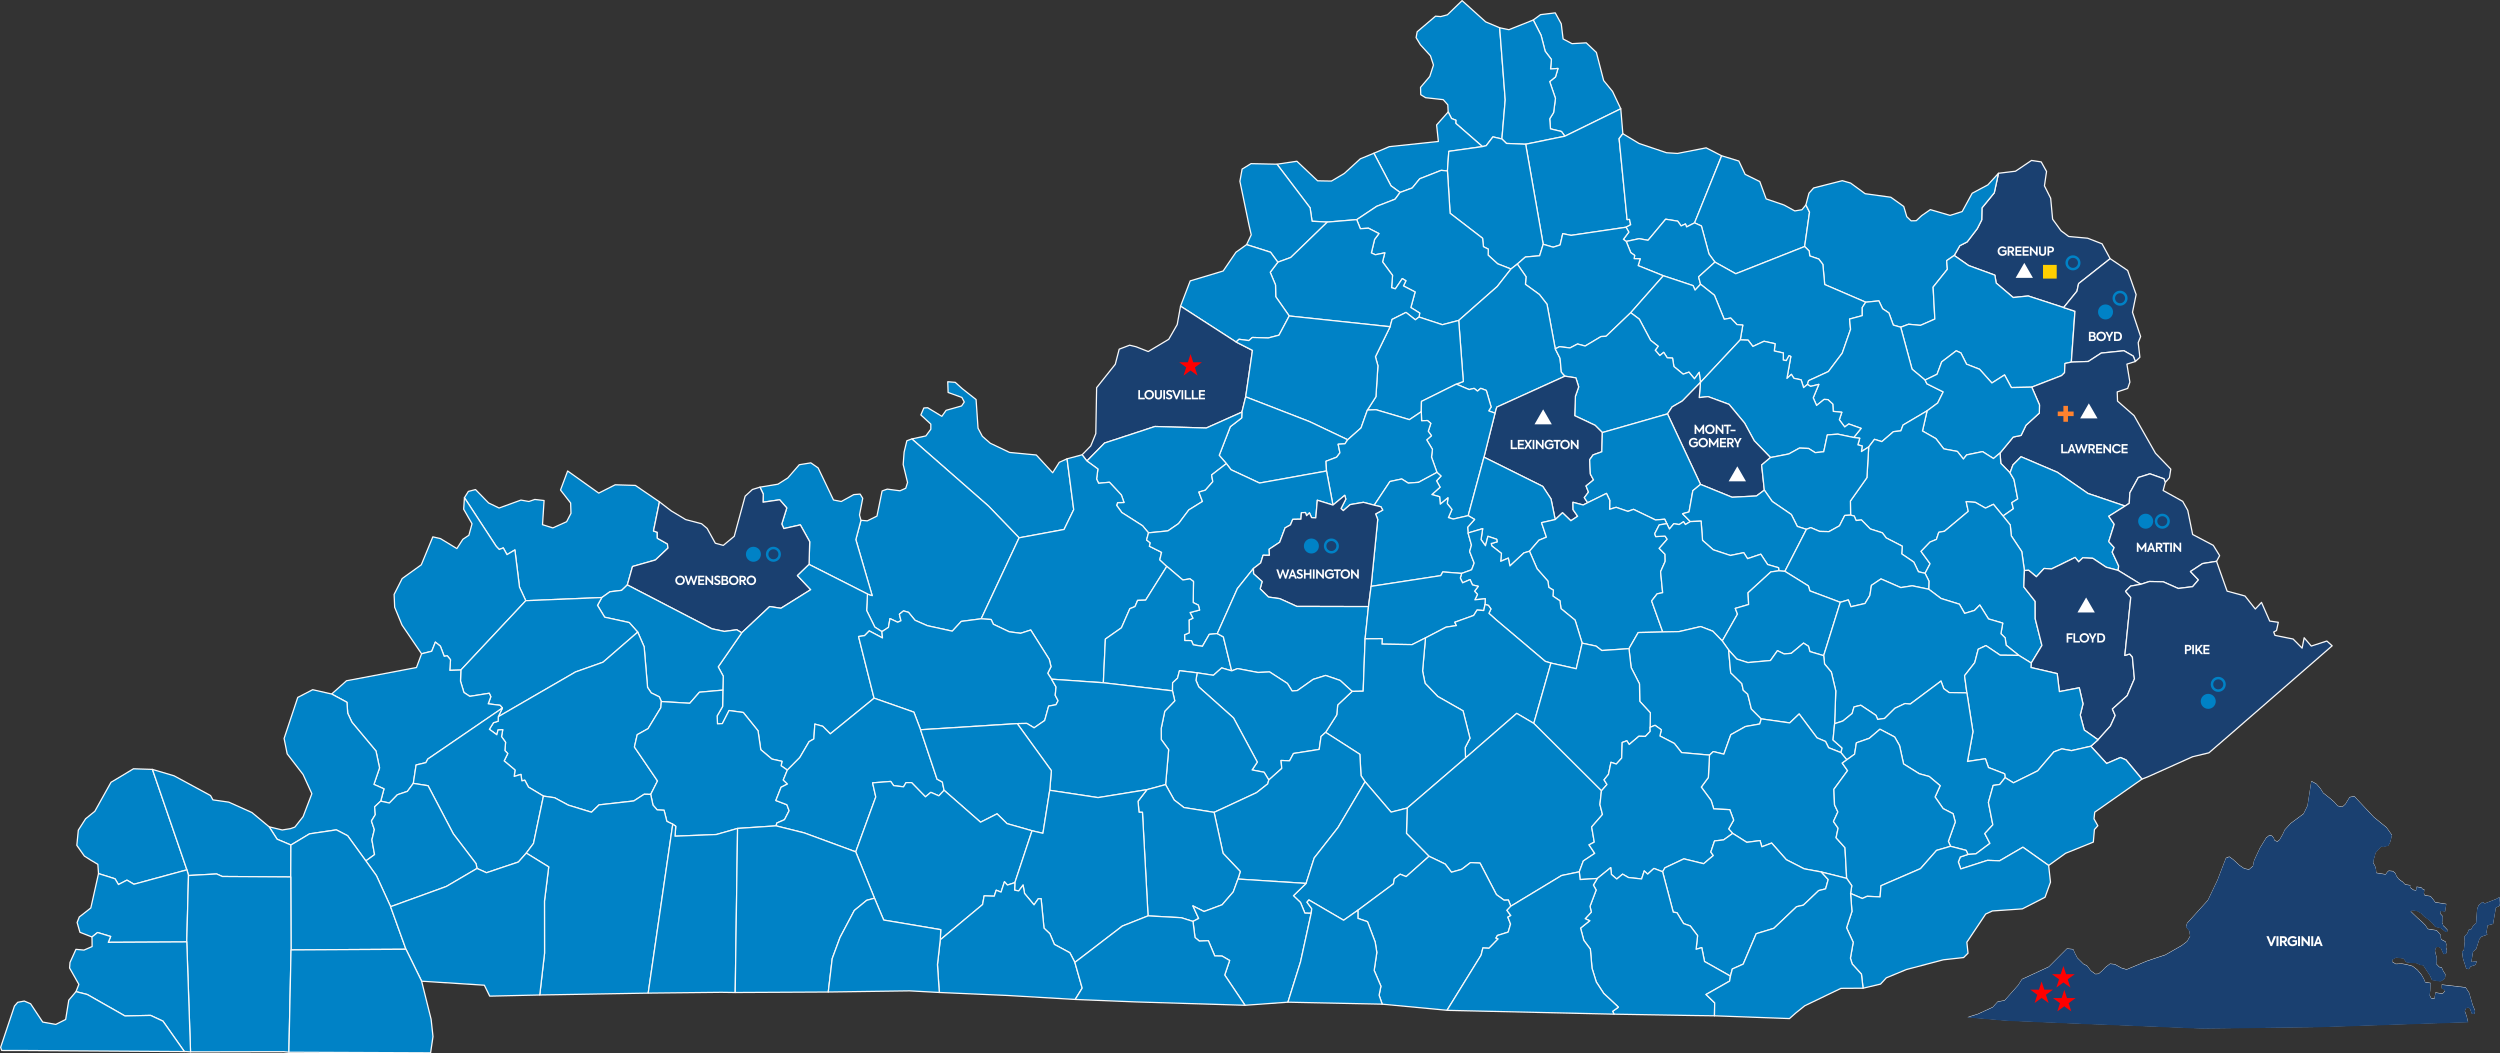 <svg xmlns="http://www.w3.org/2000/svg" id="copyright" viewBox="0 0 750.12 316.09"><rect x="0" y="0" width="750.12" height="316.09" fill="#333333" stroke="none"/><defs><style> .cls-1 { stroke: #0082c6; stroke-width: .75px; } .cls-1, .cls-2, .cls-3 { fill: #1a4070; } .cls-4 { fill: #ffcf00; } .cls-5 { fill: red; } .cls-5, .cls-3, .cls-6 { fill-rule: evenodd; } .cls-7 { fill: #fff; } .cls-8, .cls-6 { fill: #0082c6; } .cls-3, .cls-6 { stroke: #f9f9f9; stroke-linecap: round; stroke-linejoin: round; stroke-width: .38px; } .cls-9 { fill: #ff822e; } </style></defs><g><path class="cls-7" d="M706.4,238.85l3.18,3.41,2.73,2.9,3.77,3.06,1.62,2.29-.31,1.35-.31,1.02-.52.84-1.41.33-.66-.1-.96,1.01-.81.96-.14.85-.28.83-.2,1.27.51.88.29.92.1,1.18.87.14,1.94.31.5-.72.42-.37,1.28.13.7.62.37.86.6.82.71.57.46.27.81.85.99.16.57.09-.1.64,1.04.75.78.12.17-1.06,1.42.22.3.41.61.24-.16.99.25.69.59.09,1.18.19.91,1.11.47.7,3.33.53-.36,2.26-1.27-.2-.19.77.74.84.02.8-.18,1.13s.35.56.25.69c-.09.13.43.5.43.5l.9.94-.1.64-.53-.08-1.35-1.08-1.33-.28s-.55-.16-.77-.63-1.76-1.73-1.76-1.73l-1.34-1.01-.7-.76-1.2-.7-1.42-.22-.55.27,1.07,1.04,1.01.96,1.48,1.32.86.86.76,1.14,1.49.24,1.13.18.87.94.36.49.02.8.21.54,1.24.63.26.91-.12.78.23.83-.16.99-.8.24-.41-.86-.37-.86-.72-.48-.66.04-.33.67-.09.57.13.53.36,1.36.05,1.02-.15.92.87.94.71.11.54,1.17.64.97-.17,1.06-.53.57-.87.44-1.34-.21-1.13-.18-.71-1.49-.82-1.22-1.11-1.7-.85-.14-1.34-.57-1.68-.05-1.27-.2-.77-1.07-1.06-.17-1.13-.18-1.11.62-.17.63,1.13.69,1.82-.07,1.27.2,1.95.53,1.42,1.1,1.22,1.43.74,1.28.42,1.01,1.63.26-.12,2.16-.17,1.5.44.87.99.16.29-1.84,2.12.34.78-.82-.36-.49-.62-.24-.03-1.17,7.19.85,1.05,1.62,1.03,3.57.73,1.78-.16.99-.85-.13-.5-1.46-.59-.38-.62.26-.35.82.55,1.54.44,1.81-45.19,1.48-34.4.43-30.57-1.21-5.99-.22-22.34-.93-11.74-1,1.15-.39,1.97-.61,4.46-2.05,1.49-1.65,2.09-.39,4.06-4.58,1.15-1.78,8.06-3.73,5.43-5.45,1.87.19.59,1.33.67,1.27,1.82,1.81,1.08.54,1.14,1.48,1.36,1.01.95-.07,1.09-.92.96-1.01,1.4-1.08,1.43.15,2,1.11,1.52.46,1.4-.58,4.66-1.95,5.59-1.87,4.87-2.78,1.65-1.26.91-1.6-.26-1.56-.98-1.17.32-1.11,1.32-1.46,4.93-5.46,2.86-6,2.55-6.63,1.01-.42,1.17.84,1.9,1.75,1.41.95,1.44.3,1.18-1.05.33-1.62,1.76-3.78,1.86-3.04.99-.79.77.19.55.67.25.69.82.35.67-.55.91-1.6.66-1.42,1.75-1.9,3.86-2.87,1.18-2.42,1.16-7.36,1.54.83,1.17,1.34.87,1.37,2.19,1.73,1.21,1.09.92,1.06,1.4.29.93-.84.69-1.15.58-.92,1.3-.25h0Z"></path><path class="cls-2" d="M706.4,238.96l3.18,3.41,2.73,2.9,3.77,3.06,1.62,2.29-.31,1.35-.31,1.02-.52.84-1.41.33-.66-.1-.96,1.01-.81.96-.14.85-.28.83-.2,1.27.51.88.29.92.1,1.18.87.14,1.94.31.5-.72.42-.37,1.28.13.7.62.37.86.6.82.71.57.46.27.81.85.99.16.57.09-.1.64,1.04.75.78.12.17-1.06,1.42.22.3.41.61.24-.16.99.25.69.59.09,1.18.19.91,1.11.47.7,3.33.53-.36,2.26-1.27-.2-.19.77.74.84.02.8-.18,1.13s.35.56.25.69c-.09.13.43.5.43.5l.9.94-.1.64-.53-.08-1.35-1.08-1.33-.28s-.55-.16-.77-.63-1.76-1.73-1.76-1.73l-1.34-1.01-.7-.76-1.2-.7-1.42-.22-.55.27,1.07,1.04,1.01.96,1.48,1.32.86.86.76,1.14,1.49.24,1.13.18.87.94.36.49.02.8.21.54,1.24.63.26.91-.12.78.23.83-.16.99-.8.24-.41-.86-.37-.86-.72-.48-.66.04-.33.67-.09.57.13.53.36,1.36.05,1.02-.15.92.87.94.71.11.54,1.17.64.97-.17,1.06-.53.57-.87.44-1.34-.21-1.13-.18-.71-1.49-.82-1.22-1.11-1.7-.85-.14-1.34-.57-1.68-.05-1.27-.2-.77-1.07-1.06-.17-1.13-.18-1.11.62-.17.63,1.13.69,1.82-.07,1.27.2,1.95.53,1.42,1.1,1.22,1.43.74,1.28.42,1.01,1.63.26-.12,2.16-.17,1.5.44.87.99.16.29-1.84,2.12.34.78-.82-.36-.49-.62-.24-.03-1.17,7.19.85,1.05,1.62,1.03,3.57.73,1.78-.16.99-.85-.13-.5-1.46-.59-.38-.62.26-.35.82.55,1.54.44,1.81-45.19,1.48-34.4.43-30.57-1.21-5.99-.22-22.34-.93-11.74-1,1.15-.39,1.97-.61,4.46-2.05,1.49-1.65,2.09-.39,4.06-4.58,1.15-1.78,8.06-3.73,5.43-5.45,1.87.19.59,1.33.67,1.27,1.82,1.81,1.08.54,1.14,1.48,1.36,1.01.95-.07,1.09-.92.96-1.01,1.4-1.08,1.43.15,2,1.11,1.52.46,1.4-.58,4.66-1.95,5.59-1.87,4.87-2.78,1.65-1.26.91-1.6-.26-1.56-.98-1.17.32-1.11,1.32-1.46,4.93-5.46,2.86-6,2.55-6.63,1.01-.42,1.17.84,1.9,1.75,1.41.95,1.44.3,1.18-1.05.33-1.62,1.76-3.78,1.86-3.04.99-.79.77.19.55.67.25.69.82.35.67-.55.91-1.6.66-1.42,1.75-1.9,3.86-2.87,1.18-2.42,1.16-7.36,1.54.83,1.17,1.34.87,1.37,2.19,1.73,1.21,1.09.92,1.06,1.4.29.93-.84.69-1.15.58-.92,1.3-.25h0Z"></path><path class="cls-7" d="M744.86,270.63c.19.08.7.45.7.45l3.35-1.31,1.06-.6.14,1.84-.12.78-1.1.55-.84,4.87-1.64.46-.33,2.05.23.69-1.77.66-.63.77-.57,1.8-.4,1.17-.91.73-.35,2.19-.15.92,1.64-.25-.39,1.1-1.46.5-.56.78-.75-.12-.99-3.06-.31-2.15.55-.27.28-2.71-.13-1.47.86-.88.57-1.29.57.09.64-1.13.9-.8.32-4.3.46-1.09,1.15-.95h0Z"></path><path class="cls-2" d="M744.86,270.63c.19.08.7.45.7.45l3.35-1.31,1.06-.6.14,1.84-.12.78-1.1.55-.84,4.87-1.64.46-.33,2.05.23.69-1.77.66-.63.77-.57,1.8-.4,1.17-.91.73-.35,2.19-.15.92,1.64-.25-.39,1.1-1.46.5-.56.78-.75-.12-.99-3.06-.31-2.15.55-.27.28-2.71-.13-1.47.86-.88.57-1.29.57.09.64-1.13.9-.8.32-4.3.46-1.09,1.15-.95h0Z"></path></g><g><path class="cls-7" d="M682.94,280.91l-1.21,2.96h-.47l-1.23-2.96h.68l.78,2.04.78-2.04h.67Z"></path><path class="cls-7" d="M683.65,280.91v2.96h-.6v-2.96h.6Z"></path><path class="cls-7" d="M685.02,282.79h-.35v1.08h-.59v-2.96h1.13c.69,0,1.01.44,1.01.94,0,.36-.18.72-.6.87l.72,1.15h-.69l-.62-1.08ZM684.67,282.26h.48c.33,0,.46-.2.46-.4s-.14-.4-.41-.4h-.54v.8Z"></path><path class="cls-7" d="M686.35,282.39c0-.9.69-1.53,1.56-1.53.5,0,.94.21,1.19.48l-.39.42c-.2-.2-.49-.33-.8-.33-.55,0-.96.41-.96.96s.39.96.95.96c.32,0,.61-.14.79-.32v-.4h-.82v-.52h1.35v1.21c-.36.38-.83.59-1.35.59-.9,0-1.54-.64-1.54-1.52Z"></path><path class="cls-7" d="M690.12,280.91v2.96h-.6v-2.96h.6Z"></path><path class="cls-7" d="M693.07,280.91v2.96h-.4l-1.53-1.81v1.81h-.58v-2.96h.38l1.56,1.83v-1.83h.58Z"></path><path class="cls-7" d="M694.09,280.91v2.96h-.6v-2.96h.6Z"></path><path class="cls-7" d="M696.09,283.23h-1.03l-.23.64h-.62l1.13-2.96h.48l1.11,2.96h-.62l-.22-.64ZM695.23,282.7h.7l-.34-.98-.35.98Z"></path></g><polygon class="cls-6" points="450.64 41.7 447.95 41.07 445.93 43.72 444.81 43.99 436.79 37 436.84 36.07 435.53 35.57 434.52 33.59 434.41 31.45 433.04 29.9 427.74 29.31 426.29 28.41 426.23 26.21 429 22.94 430.11 19.52 429.2 16.73 426.19 13.44 424.9 11.29 425.21 9.54 430.73 4.85 432.27 4.98 434.29 4.44 438.7 .19 445.77 6.56 449.98 8.34 451.64 29.95 450.64 41.7"></polygon><polygon class="cls-6" points="469.54 40.87 468.51 39.45 465.22 38.67 464.99 35.64 466.15 33.77 466.71 29.52 464.98 24.48 466.72 23.08 467.47 20.54 465.24 20.7 465.5 17.85 463.63 15.38 462.39 10.58 460.05 6 462.23 4.4 466.65 3.86 468.45 7.15 469.01 11.69 471.68 13.1 475.95 12.85 478.99 15.73 481.17 24.16 483.85 27.44 486.31 32.64 469.54 40.87"></polygon><polygon class="cls-6" points="457.77 43.28 452.01 43.04 450.64 41.7 451.64 29.95 449.98 8.34 452.75 8.91 460.05 6 462.39 10.58 463.63 15.38 465.5 17.85 465.24 20.7 467.47 20.54 466.72 23.08 464.98 24.48 466.71 29.52 466.15 33.77 464.99 35.64 465.22 38.67 468.51 39.45 469.54 40.87 457.77 43.28"></polygon><polygon class="cls-6" points="487.89 68.18 471.41 70.62 468.9 70.11 468.11 73.51 466.03 74.17 463.03 73.3 457.77 43.28 469.54 40.87 486.31 32.64 486.93 40.12 485.81 41.59 488.21 65.89 488.93 65.82 489.28 67.43 487.89 68.18"></polygon><polygon class="cls-6" points="420.08 57.75 417.36 55.75 412.23 45.98 416.87 44 431.58 42.45 431.05 37.49 434.52 33.59 435.53 35.57 436.84 36.07 436.79 37 444.81 43.99 434.71 45.41 434.3 51.31 432.43 51.11 425.99 53.64 423.75 56.39 420.08 57.75"></polygon><polygon class="cls-6" points="487.89 68.18 489.28 67.43 488.93 65.82 488.21 65.89 485.81 41.59 486.93 40.12 491.8 43.05 500.04 45.83 503.33 46.04 511.93 44.36 516.58 46.74 508.45 66.87 506.06 68.1 505.72 67.2 504.42 67.79 503.39 66.36 499.78 65.77 494.49 72.1 491.81 71.62 487.95 72.45 487.1 71.8 488.72 69.64 487.89 68.18"></polygon><polygon class="cls-6" points="455.26 79.23 453.36 80.72 449.36 79.15 446.51 76.55 446.55 74.75 445.1 74.02 444.84 71.49 435.1 64 434.3 51.31 434.71 45.41 444.81 43.99 445.93 43.72 447.95 41.07 450.64 41.7 452.01 43.04 457.77 43.28 463.03 73.3 461.97 76.74 457.69 77.12 455.26 79.23"></polygon><polygon class="cls-6" points="407.08 65.9 398.26 66.64 393.68 66.38 393.09 62.36 383.16 49.27 389.13 48.38 395.34 54.25 399.49 54.33 403.36 52.04 408.16 47.65 412.23 45.98 417.36 55.75 420.08 57.75 418.6 59.76 413.08 61.91 407.08 65.9"></polygon><polygon class="cls-6" points="541.48 73.97 520.81 82.14 514.56 78.65 512.77 76.2 510.5 67.81 508.45 66.87 516.58 46.74 521.74 48.32 523.62 52.31 528.03 54.49 529.93 59.68 535.31 61.52 538.53 63.29 540.67 62.93 541.85 61.49 542.95 63.66 541.48 73.97"></polygon><polygon class="cls-3" points="619.19 92.28 608.56 88.81 604.06 89.27 598.95 84.93 598.56 82.56 590.69 79.68 586.36 76.65 588.05 73.7 590.23 72.59 593.26 68.63 594.61 65.98 594.69 62.37 598.38 57.85 599.64 51.99 604.75 51.37 609.55 48.14 612.46 48.58 614.06 51.45 613.43 55.76 615.3 59.49 615.88 65.76 618.4 69.23 620.71 70.96 626.38 71.47 630.72 73.15 633.15 77.61 623.68 85.1 623.19 87.36 619.19 92.28"></polygon><polygon class="cls-6" points="383.41 78.67 381.22 75.68 374.03 73.4 375.43 70.46 374.78 67.64 372.03 54.39 372.69 50.74 375.36 49.1 383.16 49.27 393.09 62.36 393.68 66.38 398.26 66.64 387.28 77.26 383.41 78.67"></polygon><polygon class="cls-6" points="425.77 95.13 425.99 93.94 423.32 92.28 424.6 87.6 421.1 85.79 421.84 84.24 420.76 83.59 418.68 86.66 417.54 86.33 417.83 82.63 414.83 78.56 415.51 75.86 412.66 76.44 411.47 75.89 412.44 71.83 413.74 70.09 410.61 68.47 408.17 68.63 407.08 65.9 413.08 61.91 418.6 59.76 420.08 57.75 423.75 56.39 425.99 53.64 432.43 51.11 434.3 51.31 435.1 64 444.84 71.49 445.1 74.02 446.55 74.75 446.51 76.55 449.36 79.15 453.36 80.72 449.23 85.98 437.68 96.15 432.76 97.43 425.77 95.13"></polygon><polygon class="cls-6" points="559.81 90.68 547.5 85.38 546.94 79.33 545.72 77.73 543.02 76.8 542.83 75.31 541.48 73.97 542.95 63.66 541.85 61.49 542.78 57.97 544.17 56.4 552.78 54.21 555.27 54.93 559.63 58.12 567.33 59.18 571.22 61.95 572.13 65.02 573.42 66.26 574.97 66.22 576.59 64.7 579.19 62.9 585.11 64.63 588.75 63.48 591.74 57.99 596.46 55.47 599.64 51.99 598.38 57.85 594.69 62.37 594.61 65.98 593.26 68.63 590.23 72.59 588.05 73.7 586.36 76.65 584.1 78.2 584.31 80.79 580.03 86.14 580.55 95.73 576.23 97.63 572.67 97.29 570.3 98.18 568.08 97.54 566.77 93.91 564.87 92.64 563.75 90.28 559.81 90.68"></polygon><polygon class="cls-6" points="510.25 85.29 508.6 87.05 508.01 85.71 499.08 82.74 491.52 79.7 492.13 77.65 490.31 77.61 490.48 76.63 489.31 75.8 487.95 72.45 491.81 71.62 494.49 72.1 499.78 65.77 503.39 66.36 504.42 67.79 505.72 67.2 506.06 68.1 508.45 66.87 510.5 67.81 512.77 76.2 514.56 78.65 509.66 83.07 510.25 85.29"></polygon><polygon class="cls-6" points="425.77 95.13 424.68 95.95 421.87 93.74 417.69 95.84 417.09 98.04 386.83 94.81 382.78 89.02 382.72 85.52 381.12 81.69 383.41 78.67 387.28 77.26 398.26 66.64 407.08 65.9 408.17 68.63 410.61 68.47 413.74 70.09 412.44 71.83 411.47 75.89 412.66 76.44 415.51 75.86 414.83 78.56 417.83 82.63 417.54 86.33 418.68 86.66 420.76 83.59 421.84 84.24 421.1 85.79 424.6 87.6 423.32 92.28 425.99 93.94 425.77 95.13"></polygon><polygon class="cls-6" points="489.29 93.83 481.89 100.9 480.4 100.98 475.62 103.83 473.34 103.22 471.07 104.4 467.95 104.02 466.65 104.66 464.17 91.28 461.9 88.37 457.7 85.32 457.88 83.03 455.26 79.23 457.69 77.12 461.97 76.74 463.03 73.3 466.03 74.17 468.11 73.51 468.9 70.11 471.41 70.62 487.89 68.18 488.72 69.64 487.1 71.8 487.95 72.45 489.31 75.8 490.48 76.63 490.31 77.61 492.13 77.65 491.52 79.7 499.08 82.74 489.29 93.83"></polygon><polygon class="cls-6" points="370.9 102.63 354.22 91.86 357.12 84.28 367.01 81.31 370.84 75.68 374.03 73.4 381.22 75.68 383.41 78.67 381.12 81.69 382.72 85.52 382.78 89.02 386.83 94.81 383.76 100.57 380.53 101.41 375.75 101.26 374.71 102.19 371.76 101.8 370.9 102.63"></polygon><polygon class="cls-6" points="522.16 101.98 522.92 97.55 521.17 97.39 519.3 95.43 517.35 95.8 514.41 88.59 510.25 85.29 509.66 83.07 514.56 78.65 520.81 82.14 541.48 73.97 542.83 75.31 543.02 76.8 545.72 77.73 546.94 79.33 547.5 85.38 559.81 90.68 558.77 92.26 558.78 94.71 554.96 95.73 555.26 98.81 552.76 105.96 548.61 111.48 542.66 114.22 542.32 115.34 541.16 116.3 540.42 113.97 538.25 113.51 537.5 112.32 536.16 113.55 537.33 106.97 536.8 106.72 535.99 108.2 535.06 108.03 535.09 105.91 532.37 105.31 532.61 103.14 529.3 102.4 525.95 103.95 524.52 102.06 522.16 101.98"></polygon><polygon class="cls-6" points="570.3 98.18 572.67 97.29 576.23 97.63 580.55 95.73 580.03 86.14 584.31 80.79 584.1 78.2 586.36 76.65 590.69 79.68 598.56 82.56 598.95 84.93 604.06 89.27 608.56 88.81 619.19 92.28 622.59 93.39 621.5 108.65 619.6 109.06 619.46 111.83 618.57 112.7 609.63 116.16 603.51 116.29 601.46 112.5 597.66 114.92 593.97 110.8 590.06 109.28 588.36 105.9 586.97 105.26 582.61 108.57 581.21 112.3 577.62 114.03 573.71 110.77 570.3 98.18"></polygon><polygon class="cls-3" points="621.5 108.65 622.59 93.39 619.19 92.28 623.19 87.36 623.68 85.1 633.15 77.61 638.4 81.16 640.94 88.39 639.85 93.69 642.29 100.98 641.56 102.82 642.07 107.2 640.71 108.47 640.09 106.86 637.29 105.24 630.46 105.95 626.58 108.46 621.5 108.65"></polygon><polygon class="cls-6" points="436.95 115.26 439.06 114.47 437.68 96.15 449.23 85.98 453.36 80.72 455.26 79.23 457.88 83.03 457.7 85.32 461.9 88.37 464.17 91.28 466.65 104.66 468.09 107.51 468.48 111.62 469.56 112.87 449.11 122.15 448.58 123.97 446.69 123.28 447.41 122.12 445.96 117.15 444.29 116.52 443.32 117.35 442.31 116.53 440.81 116.89 436.95 115.26"></polygon><polygon class="cls-6" points="510.22 114.74 509.85 111.72 508.42 113.66 506.77 111.66 505.03 112.27 502.25 109.98 501.84 107.45 500.25 107.36 499.19 105.72 498.03 106.69 496.64 105.09 497.53 103.89 495.26 102.12 491.88 95.77 489.29 93.83 499.08 82.74 508.01 85.71 508.6 87.05 510.25 85.29 514.41 88.59 517.35 95.8 519.3 95.43 521.17 97.39 522.92 97.55 522.16 101.98 510.22 114.74"></polygon><polygon class="cls-6" points="556.21 131.27 558.42 128.53 554.71 127.21 553.5 128.11 551.88 125.94 552.63 123.7 550.06 123.43 549.92 121.25 548.47 119.91 547.32 119.84 545.06 121.66 544.05 119.36 545.73 115.33 543.27 115.94 542.32 115.34 542.66 114.22 548.61 111.48 552.76 105.96 555.26 98.81 554.96 95.73 558.78 94.71 558.77 92.26 559.81 90.68 563.75 90.28 564.87 92.64 566.77 93.91 568.08 97.54 570.3 98.18 573.71 110.77 577.62 114.03 578.16 115.15 583.06 117.59 581.4 120.92 578.22 123.27 571.01 127.53 570.35 129.28 568.13 129.52 564.64 132.51 562.44 131.82 560.7 134.11 558.52 135.49 558.74 133.82 557.44 133.47 558.01 131.49 556.21 131.27"></polygon><polygon class="cls-3" points="324.68 136.46 327.28 133.8 328.79 130.11 329.04 116.32 334.64 109.29 335.81 104.77 338.94 103.58 340.84 104.03 344.53 105.48 350.68 101.8 353.22 97.38 354.22 91.86 370.9 102.63 375.8 105.13 373.76 119.08 372.63 123.65 361.94 128.43 346.54 127.97 331.42 132.93 326.12 138.32 324.68 136.46"></polygon><polygon class="cls-6" points="410.28 123.04 412.84 119.03 413.44 109.75 412.69 107.04 417.09 98.04 417.69 95.84 421.87 93.74 424.68 95.95 425.77 95.13 432.76 97.43 437.68 96.15 439.06 114.47 436.95 115.26 426.51 120.44 426.46 123.53 422.89 125.92 412.87 122.94 410.28 123.04"></polygon><polygon class="cls-6" points="500.33 124.19 480.78 129.79 478.6 127.61 472.49 124.73 472.7 118.87 473.68 116.09 472.84 113.38 469.56 112.87 468.48 111.62 468.09 107.51 466.65 104.66 467.95 104.02 471.07 104.4 473.34 103.22 475.62 103.83 480.4 100.98 481.89 100.9 489.29 93.83 491.88 95.77 495.26 102.12 497.53 103.89 496.64 105.09 498.03 106.69 499.19 105.72 500.25 107.36 501.84 107.45 502.25 109.98 505.03 112.27 506.77 111.66 508.42 113.66 509.85 111.72 510.22 114.74 504.78 120.31 501.71 122.09 500.33 124.19"></polygon><polygon class="cls-6" points="410.28 123.04 408.38 128.39 404.37 131.95 392.88 126.49 373.76 119.08 375.8 105.13 370.9 102.63 371.76 101.8 374.71 102.19 375.75 101.26 380.53 101.41 383.76 100.57 386.83 94.81 417.09 98.04 412.69 107.04 413.44 109.75 412.84 119.03 410.28 123.04"></polygon><polygon class="cls-6" points="531.24 137.29 526.33 132.22 523.46 126.94 518.8 121.33 512.5 119.01 509.85 119.29 510.22 114.74 522.16 101.98 524.52 102.06 525.95 103.95 529.3 102.4 532.61 103.14 532.37 105.31 535.09 105.91 535.06 108.03 535.99 108.2 536.8 106.72 537.33 106.97 536.16 113.55 537.5 112.32 538.25 113.51 540.42 113.97 541.16 116.3 542.32 115.34 543.27 115.94 545.73 115.33 544.05 119.36 545.06 121.66 547.32 119.84 548.47 119.91 549.92 121.25 550.06 123.43 552.63 123.7 551.88 125.94 553.5 128.11 554.71 127.21 558.42 128.53 556.21 131.27 551.44 130.27 548.29 130.5 547.21 135.55 544.66 135.82 542.66 134.56 539.92 134.45 536.74 136.21 531.24 137.29"></polygon><polygon class="cls-3" points="649.69 144.75 649.3 143.67 645.08 142.17 641.59 143.28 639.06 147.87 638.88 151.01 637.62 151.84 626.48 148.06 617.33 141.72 606.41 137.05 603.98 139.5 603.11 141.88 600.34 139.03 600.11 135.92 604.07 131.13 606.42 130.64 607.89 127.59 611.89 123.94 611.95 121.5 609.63 116.16 618.57 112.7 619.46 111.83 619.6 109.06 621.5 108.65 626.58 108.46 630.46 105.95 637.29 105.24 640.09 106.86 640.71 108.47 638.17 109.26 639.07 114.66 638.4 116.55 635.27 117.59 635.36 120.35 640.33 124.71 646.75 136 651.34 140.76 650.93 143.33 649.69 144.75"></polygon><polygon class="cls-6" points="600.11 135.92 598.13 137.58 594.87 135.51 590.08 136.5 589.12 137.74 587.3 135.45 583.23 134.69 580.85 131.6 576.83 129.32 578.22 123.27 581.4 120.92 583.06 117.59 578.16 115.15 577.62 114.03 581.21 112.3 582.61 108.57 586.97 105.26 588.36 105.9 590.06 109.28 593.97 110.8 597.66 114.92 601.46 112.5 603.51 116.29 609.63 116.16 611.95 121.5 611.89 123.94 607.89 127.59 606.42 130.64 604.07 131.13 600.11 135.92"></polygon><polygon class="cls-3" points="476.39 150.83 475.03 151.52 471.96 150.71 472 152.93 473.37 154.9 471.33 156.25 468.83 153.85 466.64 155.9 465.38 149.71 462.9 145.94 445.26 137.17 448.58 123.97 449.11 122.15 469.56 112.87 472.84 113.38 473.68 116.09 472.7 118.87 472.49 124.73 478.6 127.61 480.78 129.79 480.63 135.55 478 136.49 476.98 137.95 477.19 142.25 478.13 143.99 475.89 145.82 476.62 147.65 475.37 149.32 476.39 150.83"></polygon><polygon class="cls-6" points="305.78 161.37 296.6 151.85 273.6 131.7 277.8 130.8 279.29 128.78 279.29 127.26 276.3 124.5 277.19 122.41 278.35 122.34 282.6 124.92 283.87 123.12 288.52 121.8 289.33 120.63 288.61 119.25 284.48 117.76 284.37 114.54 286.62 114.72 288.75 116.64 292.87 119.88 293.46 128.48 294.75 130.91 297.14 133 302.91 135.75 310.94 136.52 315.85 141.85 317.83 138.72 320.17 137.66 322.17 152.91 319.27 158.87 305.78 161.37"></polygon><polygon class="cls-3" points="529.38 147.06 527.02 148.82 519.71 149.2 510.24 145.34 500.33 124.19 501.71 122.09 504.78 120.31 510.22 114.74 509.85 119.29 512.5 119.01 518.8 121.33 523.46 126.94 526.33 132.22 531.24 137.29 528.58 139.52 529.38 147.06"></polygon><polygon class="cls-6" points="431.16 141.74 429.52 137.15 429.8 134.83 428.08 131.98 429.51 130.74 428.54 129.39 429.31 127.04 428.31 126.18 426.55 126.26 426.46 123.53 426.51 120.44 436.95 115.26 440.81 116.89 442.31 116.53 443.32 117.35 444.29 116.52 445.96 117.15 447.41 122.12 446.69 123.28 448.58 123.97 445.26 137.17 440.53 154.72 436.05 155.75 434.59 155.3 435.64 152.86 434.25 151.11 434.45 149.38 432.16 151.28 431.95 149.04 429.62 148.39 432.09 146.18 431.03 144.28 432.37 142.83 431.16 141.74"></polygon><polygon class="cls-6" points="404.37 131.95 403.55 133.16 401.51 133.29 402.05 135.86 401.06 137.17 397.88 138.39 398.02 141.32 377.91 144.94 369.37 140.95 367.97 139.1 365.82 136.62 369.15 128.02 372.56 125.39 372.63 123.65 373.76 119.08 392.88 126.49 404.37 131.95"></polygon><polygon class="cls-6" points="399.95 151.55 398.02 141.32 397.88 138.39 401.06 137.17 402.05 135.86 401.51 133.29 403.55 133.16 404.37 131.95 408.38 128.39 410.28 123.04 412.87 122.94 422.89 125.92 426.46 123.53 426.55 126.26 428.31 126.18 429.31 127.04 428.54 129.39 429.51 130.74 428.08 131.98 429.8 134.83 429.52 137.15 431.16 141.74 425.64 144.72 422.56 144.96 420.59 143.72 417.05 144.48 412.33 151.58 409.08 150.72 405.11 151.41 403.05 153.21 402.37 152.58 403.81 149.77 403.49 148.62 399.95 151.55"></polygon><polygon class="cls-6" points="603.11 141.88 604.29 143.86 605.42 149.7 603.64 150.82 604.11 152.65 601 154.82 598.12 151.32 595.74 152.46 592.73 150.74 589.95 150.5 590.58 153.42 583.44 159.4 581.72 159.72 581.03 161.84 579.11 162.64 576.41 165.44 579.12 169.14 577.61 172.02 575.62 171.56 574.23 168.66 570.61 166.2 570.76 163.88 565.95 161.41 564.79 159.87 561.19 158.72 558.52 156.01 556.92 156.18 556.35 154.84 555.27 154.56 555.21 150.32 560.16 143.31 560.7 134.11 562.44 131.82 564.64 132.51 568.13 129.52 570.35 129.28 571.01 127.53 578.22 123.27 576.83 129.32 580.85 131.6 583.23 134.69 587.3 135.45 589.12 137.74 590.08 136.5 594.87 135.51 598.13 137.58 600.11 135.92 600.34 139.03 603.11 141.88"></polygon><polygon class="cls-6" points="344.61 159.88 342.83 157.76 336.59 153.78 335.03 151.61 335.33 150.81 337.25 150.77 336.46 148.52 332.89 144.7 329.64 145.01 329.03 143.74 329.42 140.72 326.12 138.32 331.42 132.93 346.54 127.97 361.94 128.43 372.63 123.65 372.56 125.39 369.15 128.02 365.82 136.62 367.97 139.1 363.55 142.5 363.9 144.52 361.66 147.08 359.72 147.65 360.8 150.46 356.7 153 353.63 157.1 350.42 159.3 344.61 159.88"></polygon><polygon class="cls-6" points="507.17 156.5 505.7 157.39 505.14 156.55 503.84 157.39 502.21 157.14 500.91 158.74 500.13 157.13 499.49 155.79 496.74 156.02 490.13 152.83 488.46 153.44 484.91 152.22 482.96 152.82 483 150.11 482.02 148.05 476.39 150.83 475.37 149.32 476.62 147.65 475.89 145.82 478.13 143.99 477.19 142.25 476.98 137.95 478 136.49 480.63 135.55 480.78 129.79 500.33 124.19 510.24 145.34 507.94 147.22 506.79 153.61 504.85 154.14 507.17 156.5"></polygon><polygon class="cls-6" points="555.27 154.56 553.51 154.66 551.94 157.76 548.77 159.52 545.98 159.45 543.31 158.31 542.02 158.83 539.28 157.96 537.48 154.38 531.75 150.46 529.38 147.06 528.58 139.52 531.24 137.29 536.74 136.21 539.92 134.45 542.66 134.56 544.66 135.82 547.21 135.55 548.29 130.5 551.44 130.27 556.21 131.27 558.01 131.49 557.44 133.47 558.74 133.82 558.52 135.49 560.7 134.11 560.16 143.31 555.21 150.32 555.27 154.56"></polygon><polygon class="cls-6" points="294.4 185.67 288.43 186.45 285.72 189.38 278.25 187.74 274.54 186.11 272.6 183.73 271.09 183.3 269.86 184.29 270.34 186.25 269.35 186.7 267.04 185.61 266.58 188.24 264.62 189.52 262.49 188.17 260.03 183.18 260.28 178.23 261.69 178.7 256.79 161.91 258.33 156.11 260.24 156.28 263.13 154.85 264.67 147.31 266.22 146.76 270.04 147.26 271.76 146.5 272.31 144.78 271 139.37 271.28 135.64 272.1 132.25 273.6 131.7 296.6 151.85 305.78 161.37 294.4 185.67"></polygon><polygon class="cls-6" points="315.52 203.79 314.36 202 315.35 200.04 314.84 197.87 309.27 189.04 306.24 190.02 302.82 189.57 298.05 187.31 297.39 185.88 294.4 185.67 305.78 161.37 319.27 158.87 322.17 152.91 320.17 137.66 324.68 136.46 326.12 138.32 329.42 140.72 329.03 143.74 329.64 145.01 332.89 144.7 336.46 148.52 337.25 150.77 335.33 150.81 335.03 151.61 336.59 153.78 342.83 157.76 344.61 159.88 344.03 162.02 345.14 162.88 344.88 163.9 348.53 165.72 348 167.97 350.1 169.94 343.75 180.07 341.34 180.14 340.56 182 339.01 182.64 336.49 188.37 331.67 191.75 331.06 204.87 315.52 203.79"></polygon><polygon class="cls-6" points="607.42 171.19 606.62 165.5 603.49 160.79 603.17 157.52 601 154.82 604.11 152.65 603.64 150.82 605.42 149.7 604.29 143.86 603.11 141.88 603.98 139.5 606.41 137.05 617.33 141.72 626.48 148.06 637.62 151.84 632.73 154.91 634.37 157.3 632.73 162.5 634.35 164.3 633.76 165.66 635.7 169.81 635.55 171.15 631.95 170.19 627.93 167.52 624.93 167.37 623.69 168.58 622.64 167.26 615.55 170.72 613.32 170.57 611.01 173.06 608.69 171.11 607.42 171.19"></polygon><polygon class="cls-6" points="458.91 165.4 457.24 165.91 453.05 169.81 452.57 167.46 450.28 168.42 450.51 166.05 447.62 163.8 447.44 163.08 449.21 162.58 449.09 161.81 446.45 160.92 445.71 163.75 444.38 161.9 444.88 158.62 440.49 159.92 440.36 158.18 442.45 155.85 440.53 154.72 445.26 137.17 462.9 145.94 465.38 149.71 466.64 155.9 462.54 156.82 464 161.18 461.76 162.09 458.91 165.4"></polygon><polygon class="cls-6" points="260.28 178.23 242.75 169.35 242.95 162.54 240.14 157.49 235.19 158.6 234.57 157.23 236.07 152.4 233.95 149.96 228.95 150.69 229.01 148.25 228.03 146.17 233.42 145.28 236.37 143.41 239.82 139.44 243.29 138.88 245.49 140.41 250.09 150.02 252.43 150.47 256.16 148.41 258.08 148.25 258.86 149.52 257.89 154.53 258.33 156.11 256.79 161.91 261.69 178.7 260.28 178.23"></polygon><polygon class="cls-6" points="376.08 170.58 371.28 176.59 365.25 190.11 362.85 190.33 360.79 193.92 358.03 193.48 357.48 192.22 355.47 192.19 355.43 190.46 356.82 189.87 356.76 186.04 357.92 185.49 357.07 183.78 359.94 183.04 359.56 181.56 358.01 180.8 358.11 174.48 357.05 173.68 354.91 174.03 350.1 169.94 348 167.97 348.53 165.72 344.88 163.9 345.14 162.88 344.03 162.02 344.61 159.88 350.42 159.3 353.63 157.1 356.7 153 360.8 150.46 359.72 147.65 361.66 147.08 363.9 144.52 363.55 142.5 367.97 139.1 369.37 140.95 377.91 144.94 398.02 141.32 399.95 151.55 395.26 150.09 394.8 155.38 393.54 155.32 392.9 153.89 392.04 154.72 391.7 153.78 390.49 153.84 390.35 155.78 387.88 155.83 387.21 157.48 385.58 158.39 383.97 162.7 380.81 164.78 380.89 166.62 378.98 166.6 378.28 168.89 376.08 170.58"></polygon><polygon class="cls-6" points="180.57 179.29 157.76 180.24 155.87 176.16 154.49 165.01 152.12 166.42 151.01 164.4 149.8 164.87 148.89 163.93 139.35 149.33 140.53 147.45 142.68 146.89 146.6 150.91 149.75 152.43 156.3 150.05 158.7 150.47 160.46 149.86 163.25 150.18 162.78 157.43 165.87 158.4 170.01 156.54 171.32 154.02 171.22 150.93 168.18 147.03 170.32 141.32 179.65 147.96 184.58 145.46 190.65 145.65 197.87 150.58 196.08 159.31 197.22 159.71 197.23 161.5 200.25 163.19 200.44 164.44 196.65 168.02 189.78 169.98 188.23 175.51 186.51 177.14 183.01 177.56 180.57 179.29"></polygon><polygon class="cls-6" points="438.56 172.05 432.9 171.61 432.3 172.72 411.39 175.94 413.38 155.85 412.75 154.2 414.88 153.05 414.33 152.05 412.33 151.58 417.05 144.48 420.59 143.72 422.56 144.96 425.64 144.72 431.16 141.74 432.37 142.83 431.03 144.28 432.09 146.18 429.62 148.39 431.95 149.04 432.16 151.28 434.45 149.38 434.25 151.11 435.64 152.86 434.59 155.3 436.05 155.75 440.53 154.72 442.45 155.85 440.36 158.18 440.49 159.92 441.51 163.54 440.97 165.47 442.32 168.94 441.56 170.96 438.56 172.05"></polygon><polygon class="cls-3" points="635.55 171.15 635.7 169.81 633.76 165.66 634.35 164.3 632.73 162.5 634.37 157.3 632.73 154.91 637.62 151.84 638.88 151.01 639.06 147.87 641.59 143.28 645.08 142.17 649.3 143.67 649.69 144.75 649.05 147.17 654.92 150.44 656.43 153.13 657.9 160.37 664.09 163.63 666 166.72 665.07 168.42 660.87 169.1 657.24 171.48 659.63 173.99 657.89 176.03 653.58 176.57 649.08 174.57 644.93 174.48 642.35 175.32 635.55 171.15"></polygon><polygon class="cls-6" points="507.17 156.5 504.85 154.14 506.79 153.61 507.94 147.22 510.24 145.34 519.71 149.2 527.02 148.82 529.38 147.06 531.75 150.46 537.48 154.38 539.28 157.96 542.02 158.83 535.55 171.43 533.75 171.27 533.65 170.35 530.37 169.39 528.32 166.29 524.35 167.63 523.2 165.83 519.21 166.67 514.06 164.97 510.84 162.13 510.41 156.36 507.17 156.5"></polygon><polygon class="cls-3" points="188.23 175.51 189.78 169.98 196.65 168.02 200.44 164.44 200.25 163.19 197.23 161.5 197.22 159.71 196.08 159.31 197.87 150.58 201.42 153.31 205.73 155.9 210.51 157.15 212.17 158.55 214.63 162.99 217.02 163.64 220.31 160.91 223.58 148.87 225.76 146.87 228.03 146.17 229.01 148.25 228.95 150.69 233.95 149.96 236.07 152.4 234.57 157.23 235.19 158.6 240.14 157.49 242.95 162.54 242.75 169.35 239.27 172.71 243.25 176.93 234.31 182.51 230.94 181.99 222.56 189.86 221.06 188.96 217.34 189.46 213.6 188.67 188.23 175.51"></polygon><polygon class="cls-6" points="474.73 192.99 472.6 186.07 468.37 182.61 468.06 180.27 465.95 178.86 466.1 177.08 464.72 176.25 464.44 174.35 461.2 170.66 458.91 165.4 461.76 162.09 464 161.18 462.54 156.82 466.64 155.9 468.83 153.85 471.33 156.25 473.37 154.9 472 152.93 471.96 150.71 475.03 151.52 476.39 150.83 482.02 148.05 483 150.11 482.96 152.82 484.91 152.22 488.46 153.44 490.13 152.83 496.74 156.02 499.49 155.79 500.13 157.13 497.86 157.49 496.51 160.12 496.79 161 499.59 160.84 500.24 161.79 497.84 164.53 499.6 166.31 499.64 168.42 498.26 171.53 498.88 177.84 497.22 178.18 495.57 180.3 498.91 189.62 491.54 189.8 488.77 194.63 480.61 195.19 478.88 193.86 474.73 192.99"></polygon><polygon class="cls-3" points="410.61 182.01 389.11 181.95 383.98 179.62 380.62 179.15 378.1 176.67 378.69 174.48 376.12 172.15 376.08 170.58 378.28 168.89 378.98 166.6 380.89 166.62 380.81 164.78 383.97 162.7 385.58 158.39 387.21 157.48 387.88 155.83 390.35 155.78 390.49 153.84 391.7 153.78 392.04 154.72 392.9 153.89 393.54 155.32 394.8 155.38 395.26 150.09 399.95 151.55 403.49 148.62 403.81 149.77 402.37 152.58 403.05 153.21 405.11 151.41 409.08 150.72 412.33 151.58 414.33 152.05 414.88 153.05 412.75 154.2 413.38 155.85 411.39 175.94 410.61 182.01"></polygon><polygon class="cls-6" points="126.49 196.17 120.62 187.54 118.42 182.2 118.25 178.36 120.67 173.59 126.41 169.46 129.87 161.08 132.15 161.6 137.08 164.6 138.87 161.82 140.69 160.6 141.63 157.16 139.13 152.79 139.35 149.33 148.89 163.93 149.8 164.87 151.01 164.4 152.12 166.42 154.49 165.01 155.87 176.16 157.76 180.24 138.28 201.04 134.96 201.14 135.17 197.97 134.21 196.77 133.28 196.92 132.13 193.88 130.63 192.67 129.55 195.4 126.49 196.17"></polygon><polygon class="cls-6" points="605.75 196.65 601.93 193.58 601.65 191.4 600.37 190.12 600.92 186.97 596.64 185.71 594.03 181.54 592.44 183.16 589.49 184.05 587.92 181.29 582.41 179.58 578.7 176.8 578.77 174.36 577.61 172.02 579.12 169.14 576.41 165.44 579.11 162.64 581.03 161.84 581.72 159.72 583.44 159.4 590.58 153.42 589.95 150.5 592.73 150.74 595.74 152.46 598.12 151.32 601 154.82 603.17 157.52 603.49 160.79 606.62 165.5 607.42 171.19 607.25 176.1 610.66 180.45 610.67 185.69 612.68 193.67 609.47 198.95 605.75 196.65"></polygon><polygon class="cls-6" points="578.7 176.8 573.76 175.77 570.33 176.31 564.38 173.71 561.52 175.64 561.06 178.64 559.59 181.08 555.37 182.06 554.58 180.01 552.18 180.73 543.05 177.3 542.6 175.81 535.55 171.43 542.02 158.83 543.31 158.31 545.98 159.45 548.77 159.52 551.94 157.76 553.51 154.66 555.27 154.56 556.35 154.84 556.92 156.18 558.52 156.01 561.19 158.72 564.79 159.87 565.95 161.41 570.76 163.88 570.61 166.2 574.23 168.66 575.62 171.56 577.61 172.02 578.77 174.36 578.7 176.8"></polygon><polygon class="cls-6" points="516.76 192.32 513.93 189.4 510.3 188 503.78 189.52 498.91 189.62 495.57 180.3 497.22 178.18 498.88 177.84 498.26 171.53 499.64 168.42 499.6 166.31 497.84 164.53 500.24 161.79 499.59 160.84 496.79 161 496.51 160.12 497.86 157.49 500.13 157.13 500.91 158.74 502.21 157.14 503.84 157.39 505.14 156.55 505.7 157.39 507.17 156.5 510.41 156.36 510.84 162.13 514.06 164.97 519.21 166.67 523.2 165.83 524.35 167.63 528.32 166.29 530.37 169.39 533.65 170.35 533.75 171.27 531.33 171.61 524.5 177.86 524.67 181.38 520.67 182.55 521.33 184.27 516.76 192.32"></polygon><polygon class="cls-6" points="474.73 192.99 472.95 200.66 465.36 198.96 463.65 198.44 448.98 186.03 446.74 184.03 447.35 182.71 446.59 181.64 445.57 181.38 445.65 179.65 442.53 179.98 443.32 178.35 442.44 177.38 443.55 175.92 441.82 175.51 441.09 173.91 438.85 174.88 438.16 173.44 438.56 172.05 441.56 170.96 442.32 168.94 440.97 165.47 441.51 163.54 440.49 159.92 444.88 158.62 444.38 161.9 445.71 163.75 446.45 160.92 449.09 161.81 449.21 162.58 447.44 163.08 447.62 163.8 450.51 166.05 450.28 168.42 452.57 167.46 453.05 169.81 457.24 165.91 458.91 165.4 461.2 170.66 464.44 174.35 464.72 176.25 466.1 177.08 465.95 178.86 468.06 180.27 468.37 182.61 472.6 186.07 474.73 192.99"></polygon><polygon class="cls-3" points="629.51 221.97 625.37 219.04 624.17 214.53 625 211.2 623.88 206.37 617.91 207.52 617.26 202.13 609.38 200.29 609.47 198.95 612.68 193.67 610.67 185.69 610.66 180.45 607.25 176.1 607.42 171.19 608.69 171.11 611.01 173.06 613.32 170.57 615.55 170.72 622.64 167.26 623.69 168.58 624.93 167.37 627.93 167.52 631.95 170.19 635.55 171.15 642.35 175.32 639.3 175.86 637.77 177.43 639.33 179.27 637.56 196.66 639.01 196.22 639.82 197.14 640.43 203.67 638.26 208.74 633.82 212.74 634.66 214.68 633.24 217.82 629.51 221.97"></polygon><polygon class="cls-3" points="668.86 220.63 662.78 225.88 657.9 227.05 644.37 233.12 642.69 233.77 637.88 228 636.24 227.29 632.09 229.09 627.35 223.91 629.51 221.97 633.24 217.82 634.66 214.68 633.82 212.74 638.26 208.74 640.43 203.67 639.82 197.14 639.01 196.22 637.56 196.66 639.33 179.27 637.77 177.43 639.3 175.86 642.35 175.32 644.93 174.48 649.08 174.57 653.58 176.57 657.89 176.03 659.63 173.99 657.24 171.48 660.87 169.1 665.07 168.42 668.24 177.37 673.61 178.83 676.7 182.73 678.56 180.75 681.02 186.35 683.6 186.72 683.07 189.17 682.22 189.64 682.6 190.65 688.05 191.74 690.74 194.47 691.36 191.36 693.49 193.85 698.16 192.34 699.76 193.77 668.86 220.63"></polygon><polygon class="cls-6" points="262.27 209.49 249.13 220.19 246.86 217.92 244.49 217.26 244.2 221.71 242.77 222.53 239.98 227.29 236.24 231.06 234.37 229.77 234.63 228.43 231.61 227.76 228.27 224.94 227.44 219.27 223.02 213.78 218.75 213.19 216.75 217.12 215.28 217.19 215.17 214.82 216.82 211.96 216.89 207.07 217 202.87 215.49 200.09 222.56 189.86 230.94 181.99 234.31 182.51 243.25 176.93 239.27 172.71 242.75 169.35 260.28 178.23 260.03 183.18 262.49 188.17 264.62 189.52 264.79 191.42 260.82 189.3 259.42 190.72 257.61 190.99 262.27 209.49"></polygon><polygon class="cls-6" points="350.1 169.94 354.91 174.03 357.05 173.68 358.11 174.48 358.01 180.8 359.56 181.56 359.94 183.04 357.07 183.78 357.92 185.49 356.76 186.04 356.82 189.87 355.43 190.46 355.47 192.19 357.48 192.22 358.03 193.48 360.79 193.92 362.85 190.33 365.25 190.11 367.07 191.1 369.57 201.29 366.56 200.41 364.07 202.62 359.2 201.88 353.9 201.24 353.32 203.48 351.84 204.87 351.8 207.29 331.06 204.87 331.67 191.75 336.49 188.37 339.01 182.64 340.56 182 341.34 180.14 343.75 180.07 350.1 169.94"></polygon><polygon class="cls-6" points="369.57 201.29 367.07 191.1 365.25 190.11 371.28 176.59 376.08 170.58 376.12 172.15 378.69 174.48 378.1 176.67 380.62 179.15 383.98 179.62 389.11 181.95 410.61 182.01 409.6 191.68 409.02 207.39 405.7 207.45 402.1 204.16 397.76 202.67 394.01 203.85 389.28 207.2 387.7 207.34 386.28 205.07 380.93 201.61 377.44 201.78 371.34 200.61 369.57 201.29"></polygon><polygon class="cls-6" points="518.67 195.02 516.76 192.32 521.33 184.27 520.67 182.55 524.67 181.38 524.5 177.86 531.33 171.61 533.75 171.27 535.55 171.43 542.6 175.81 543.05 177.3 552.18 180.73 547.19 196.73 543.06 195.51 542.62 193.91 541.15 192.96 537.47 196.03 535.33 196.22 533.32 195.24 531.23 198.19 524.44 198.81 521.12 197.75 518.67 195.02"></polygon><polygon class="cls-6" points="427.71 191.4 423.69 193.42 414.65 193.26 414.73 191.64 409.6 191.68 410.61 182.01 411.39 175.94 432.3 172.72 432.9 171.61 438.56 172.05 438.16 173.44 438.85 174.88 441.09 173.91 441.82 175.51 443.55 175.92 442.44 177.38 443.32 178.35 442.53 179.98 445.65 179.65 445.57 181.38 445.2 183.19 443.19 183.04 442.18 184.66 436.51 186.7 437 187.7 433.87 188.19 427.71 191.4"></polygon><polygon class="cls-6" points="605.75 196.65 600.14 196.59 595.87 193.71 593.56 194.8 592.52 198.83 589.47 202.73 590.16 207.9 584.83 207.81 583.22 206.63 582.39 204.36 573.16 211.26 571.59 211.1 568.56 212.52 565.48 215.56 563.39 215.86 562.87 214.64 558.33 211.61 556.29 212.12 555.73 214.08 552.97 216.33 550.47 217.15 550.82 207.31 549.49 201.67 547.46 199.23 547.19 196.73 552.18 180.73 554.58 180.01 555.37 182.06 559.59 181.08 561.06 178.64 561.52 175.64 564.38 173.71 570.33 176.31 573.76 175.77 578.7 176.8 582.41 179.58 587.92 181.29 589.49 184.05 592.44 183.16 594.03 181.54 596.64 185.71 600.92 186.97 600.37 190.12 601.65 191.4 601.93 193.58 605.75 196.65"></polygon><polygon class="cls-6" points="216.89 207.07 209.86 207.7 206.96 211.02 198.44 210.5 197.82 209.09 195.4 207.9 194.3 206.26 193.27 194.07 191.35 189.66 188.8 186.8 181.43 185.19 179.27 181.63 180.57 179.29 183.01 177.56 186.51 177.14 188.23 175.51 213.6 188.67 217.34 189.46 221.06 188.96 222.56 189.86 215.49 200.09 217 202.87 216.89 207.07"></polygon><polygon class="cls-6" points="150.75 212.44 150.05 211.62 146.48 211.18 147.27 209.04 146.8 208.01 140.97 208.94 139.2 207.78 138.17 204.37 138.28 201.04 157.76 180.24 180.57 179.29 179.27 181.63 181.43 185.19 188.8 186.8 191.35 189.66 180.92 198.7 172.7 201.61 149.5 215.05 150.75 212.44"></polygon><polygon class="cls-6" points="460.21 217.06 455.09 214.05 439.73 227.42 439.62 224.3 441.06 221.52 438.98 213.29 431.42 208.99 427.59 205.03 426.84 201.33 427.71 191.4 433.87 188.19 437 187.7 436.51 186.7 442.18 184.66 443.19 183.04 445.2 183.19 445.57 181.38 446.59 181.64 447.35 182.71 446.74 184.03 448.98 186.03 463.65 198.44 465.36 198.96 460.21 217.06"></polygon><polygon class="cls-6" points="305.22 217.12 276.21 218.96 274.21 213.68 262.27 209.49 257.61 190.99 259.42 190.72 260.82 189.3 264.79 191.42 264.62 189.52 266.58 188.24 267.04 185.61 269.35 186.7 270.34 186.25 269.86 184.29 271.09 183.3 272.6 183.73 274.54 186.11 278.25 187.74 285.72 189.38 288.43 186.45 294.4 185.67 297.39 185.88 298.05 187.31 302.82 189.57 306.24 190.02 309.27 189.04 314.84 197.87 315.35 200.04 314.36 202 315.52 203.79 316.87 206.13 316.62 208.6 317.48 210.24 316.84 211.46 314.65 211.86 313.46 216.18 310.28 218.38 308.1 217.06 305.22 217.12"></polygon><polygon class="cls-6" points="495.1 218.24 495.18 213.89 492.01 210.43 491.92 205.2 489.42 200.31 488.77 194.63 491.54 189.8 498.91 189.62 503.78 189.52 510.3 188 513.93 189.4 516.76 192.32 518.67 195.02 519.29 201.85 522.64 205.12 523.06 207.09 524.41 208.3 525.5 212.73 528.47 215.7 528 217.24 523.71 218 519.33 220.44 517.24 226.29 514.08 225.51 512.93 226.57 504.55 225.82 502.38 223.07 498.05 220.83 498.48 218.97 496.6 217.63 495.1 218.24"></polygon><polygon class="cls-6" points="163.06 238.87 158.56 236.16 157.46 234.1 156.59 234.3 156.3 232.36 154.28 232.97 154.53 231.04 151.27 228.3 152.35 226.11 151.49 225.19 151.7 222.72 150.48 221.03 150.85 218.94 149.43 219.03 149.08 220.47 146.83 218.82 148.06 216.85 149.48 216.39 149.5 215.05 172.7 201.61 180.92 198.7 191.35 189.66 193.27 194.07 194.3 206.26 195.4 207.9 197.82 209.09 198.44 210.5 198.29 212.32 194.45 218.63 191.2 220.44 190.36 224.13 197.29 234.32 195.24 238.36 193.29 238.31 190.16 240.33 179.74 241.5 177.47 243.71 170.53 241.59 166.4 239.36 163.06 238.87"></polygon><polygon class="cls-6" points="409.59 234.57 408.37 232.74 408.02 226.33 397.74 219.74 401.08 214.51 401.38 211.51 405.7 207.45 409.02 207.39 409.6 191.68 414.73 191.64 414.65 193.26 423.69 193.42 427.71 191.4 426.84 201.33 427.59 205.03 431.42 208.99 438.98 213.29 441.06 221.52 439.62 224.3 439.73 227.42 422.22 242.46 417.39 243.68 409.59 234.57"></polygon><polygon class="cls-6" points="124.01 235.05 122.24 237.44 119.24 238.46 116.83 240.95 114.23 240.38 115.21 236.69 112.19 235.36 113.88 230.4 112.81 225.34 105.6 216.7 104.33 214 104.1 210.72 99.51 208.24 103.97 204.26 124.96 200.29 126.49 196.17 129.55 195.4 130.63 192.67 132.13 193.88 133.28 196.92 134.21 196.77 135.17 197.97 134.96 201.14 138.28 201.04 138.17 204.37 139.2 207.78 140.97 208.94 146.8 208.01 147.27 209.04 146.48 211.18 150.05 211.62 150.75 212.44 128.35 227.76 127.79 228.83 124.85 229.53 124.01 235.05"></polygon><polygon class="cls-6" points="552.37 225.82 548.66 224.35 547.74 222.47 545.2 221.4 539.83 214.23 537 216.91 528.47 215.7 525.5 212.73 524.41 208.3 523.06 207.09 522.64 205.12 519.29 201.85 518.67 195.02 521.12 197.75 524.44 198.81 531.23 198.19 533.32 195.24 535.33 196.22 537.47 196.03 541.15 192.96 542.62 193.91 543.06 195.51 547.19 196.73 547.46 199.23 549.49 201.67 550.82 207.31 550.47 217.15 550 222.02 552.73 224.45 552.37 225.82"></polygon><polygon class="cls-6" points="495.1 218.24 495.14 219.43 493.69 220.96 491.74 220.91 488.83 223.38 488.13 222.27 486.74 222.78 486.59 227.45 484.97 229.25 483.37 228.73 482.62 232.34 481.29 233.99 482.18 235.38 480.51 237.28 460.21 217.06 465.36 198.96 472.95 200.66 474.73 192.99 478.88 193.86 480.61 195.19 488.77 194.63 489.42 200.31 491.92 205.2 492.01 210.43 495.18 213.89 495.1 218.24"></polygon><polygon class="cls-6" points="627.35 223.91 621.55 225.23 618.65 224.7 616.25 225.61 611.39 231.3 604.13 234.89 601.63 233.33 601.5 232.19 596.63 230.3 595.72 227.66 590.34 228.48 591.98 219.55 590.16 207.9 589.47 202.73 592.52 198.83 593.56 194.8 595.87 193.71 600.14 196.59 605.75 196.65 609.47 198.95 609.38 200.29 617.26 202.13 617.91 207.52 623.88 206.37 625 211.2 624.17 214.53 625.37 219.04 629.51 221.97 627.35 223.91"></polygon><polygon class="cls-6" points="380.7 234.03 379.29 231.71 375.68 231.02 377.25 228.67 370.11 215.41 359.68 206.1 358.84 204.13 359.2 201.88 364.07 202.62 366.56 200.41 369.57 201.29 371.34 200.61 377.44 201.78 380.93 201.61 386.28 205.07 387.7 207.34 389.28 207.2 394.01 203.85 397.76 202.67 402.1 204.16 405.7 207.45 401.38 211.51 401.08 214.51 397.74 219.74 396.38 220.97 395.82 224.86 388.11 226.08 386.93 228.29 384.38 228.18 384.6 230.55 380.7 234.03"></polygon><polygon class="cls-6" points="364.29 243.75 355.25 242.31 352.31 240.04 349.73 235.43 350.65 224.94 348.44 221.9 348.41 218.56 349.49 213.39 352.49 210.28 351.8 207.29 351.84 204.87 353.32 203.48 353.9 201.24 359.2 201.88 358.84 204.13 359.68 206.1 370.11 215.41 377.25 228.67 375.68 231.02 379.29 231.71 380.7 234.03 380.38 235.2 377.01 237.84 364.29 243.75"></polygon><polygon class="cls-6" points="344.14 236.93 329.47 239.32 314.97 237.13 315.46 231.24 305.22 217.12 308.1 217.06 310.28 218.38 313.46 216.18 314.65 211.86 316.84 211.46 317.48 210.24 316.62 208.6 316.87 206.13 315.52 203.79 331.06 204.87 351.8 207.29 352.49 210.28 349.49 213.39 348.41 218.56 348.44 221.9 350.65 224.94 349.73 235.43 344.14 236.93"></polygon><polygon class="cls-6" points="585.26 253.93 584.6 252.44 586.67 246.62 586.02 244.16 583.03 242.62 580.61 239.13 582.14 235.74 578.85 232.99 575.86 232.16 571.16 229.22 569.95 223.71 568.49 221.14 564.07 218.81 560.9 221.52 557.01 222.88 556.47 226.29 554.13 227.98 552.37 225.82 552.73 224.45 550 222.02 550.47 217.15 552.97 216.33 555.73 214.08 556.29 212.12 558.33 211.61 562.87 214.64 563.39 215.86 565.48 215.56 568.56 212.52 571.59 211.1 573.16 211.26 582.39 204.36 583.22 206.63 584.83 207.81 590.16 207.9 591.98 219.55 590.34 228.48 595.72 227.66 596.63 230.3 601.5 232.19 601.63 233.33 600.03 235.37 598.05 235.67 596.62 240.78 597.95 247.48 595.54 250.11 597.08 253.05 592.85 256.2 590.46 256.37 589.94 255.15 585.26 253.93"></polygon><polygon class="cls-6" points="87.29 253.55 83.14 251.8 80.75 248.08 84.68 249.03 87.18 248.63 88.48 248.16 90.95 245.02 93.57 238.14 90.93 232.37 86.17 226.2 85.24 221.57 89.34 209.26 93.82 206.94 99.51 208.24 104.1 210.72 104.33 214 105.6 216.7 112.81 225.34 113.88 230.4 112.19 235.36 115.21 236.69 114.23 240.38 112.42 242.07 112.61 244.43 111.45 246.34 112.33 248.93 111.59 251.97 112.39 256.42 109.77 258.31 104.3 250.75 100.91 249 92.89 250.19 87.29 253.55"></polygon><polygon class="cls-6" points="232.85 247.8 221.31 248.57 214.93 250.4 202.53 250.9 202.76 247.91 201.86 247.3 200.09 246.45 199.25 243.11 197.19 243.01 195.93 241.59 195.24 238.36 197.29 234.32 190.36 224.13 191.2 220.44 194.45 218.63 198.29 212.32 198.44 210.5 206.96 211.02 209.86 207.7 216.89 207.07 216.82 211.96 215.17 214.82 215.28 217.19 216.75 217.12 218.75 213.19 223.02 213.78 227.44 219.27 228.27 224.94 231.61 227.76 234.63 228.43 234.37 229.77 236.24 231.06 235.02 234.03 236.28 235.24 234.36 236.21 232.79 240.19 236.11 241.46 236.77 243.25 235.39 245.94 233.09 246.95 232.85 247.8"></polygon><polygon class="cls-6" points="232.85 247.8 233.09 246.95 235.39 245.94 236.77 243.25 236.11 241.46 232.79 240.19 234.36 236.21 236.28 235.24 235.02 234.03 236.24 231.06 239.98 227.29 242.77 222.53 244.2 221.71 244.49 217.26 246.86 217.92 249.13 220.19 262.27 209.49 274.21 213.68 276.21 218.96 281.16 233.78 282.75 234.64 283.27 237.12 281.7 238.79 279.29 237.74 277.68 239.09 273.53 234.83 271.85 234.83 271.11 236.09 268.14 235.73 267.26 234.47 261.82 234.9 262.78 239.11 256.76 255.6 241.29 249.91 232.85 247.8"></polygon><polygon class="cls-6" points="157.91 255.97 155.54 258.65 145.97 261.86 143.13 260.58 142.83 259.13 136.01 250.18 128.44 235.76 124.01 235.05 124.85 229.53 127.79 228.83 128.35 227.76 150.75 212.44 149.5 215.05 149.48 216.39 148.06 216.85 146.83 218.82 149.08 220.47 149.43 219.03 150.85 218.94 150.48 221.03 151.7 222.72 151.49 225.19 152.35 226.11 151.27 228.3 154.53 231.04 154.28 232.97 156.3 232.36 156.59 234.3 157.46 234.1 158.56 236.16 163.06 238.87 160.08 253.06 157.91 255.97"></polygon><polygon class="cls-6" points="473.86 261.59 468.55 262.7 453.31 271.91 452.59 270.06 451.3 270.1 449 268.43 444.08 258.97 441.22 258.83 438.58 260.84 435.51 261.71 433.63 259.26 428.77 256.93 422.01 250.07 422.22 242.46 439.73 227.42 455.09 214.05 460.21 217.06 480.51 237.28 480.06 241.39 480.82 244.38 477.58 248.12 478.36 252.67 476.79 253.49 478.49 256.05 475.07 258.33 473.86 261.59"></polygon><polygon class="cls-6" points="546.47 261.64 541.33 260.69 535.98 257.95 531.58 252.96 528.64 254.08 528.1 252.22 524.12 252.74 519.89 250.06 518.67 248.71 520.18 246.07 519.01 242.94 514.2 242.71 513.43 240.2 510.46 236.16 512.59 233.27 512.93 226.57 514.08 225.51 517.24 226.29 519.33 220.44 523.71 218 528 217.24 528.47 215.7 537 216.91 539.83 214.23 545.2 221.4 547.74 222.47 548.66 224.35 552.37 225.82 554.13 227.98 552.76 228.97 554.36 231.22 550.26 236.82 550.45 241.5 551.45 243.61 550.13 246.48 551.52 248.5 550.91 251.36 553.59 254.36 554.09 263.55 546.47 261.64"></polygon><polygon class="cls-6" points="309.66 249.27 302.16 247.13 299.17 244.19 294.21 246.7 283.27 237.12 282.75 234.64 281.16 233.78 276.21 218.96 305.22 217.12 315.46 231.24 314.97 237.13 312.93 250.03 309.66 249.27"></polygon><polygon class="cls-6" points="473.86 261.59 475.07 258.33 478.49 256.05 476.79 253.49 478.36 252.67 477.58 248.12 480.82 244.38 480.06 241.39 480.51 237.28 482.18 235.38 481.29 233.99 482.62 232.34 483.37 228.73 484.97 229.25 486.59 227.45 486.74 222.78 488.13 222.27 488.83 223.38 491.74 220.91 493.69 220.96 495.14 219.43 495.1 218.24 496.6 217.63 498.48 218.97 498.05 220.83 502.38 223.07 504.55 225.82 512.93 226.57 512.59 233.27 510.46 236.16 513.43 240.2 514.2 242.71 519.01 242.94 520.18 246.07 518.67 248.71 519.89 250.06 517.17 252.01 514.44 252.33 513.33 255.64 514.08 256.7 511.17 259.16 505.25 257.7 499.57 260.38 498.86 261.57 496.26 260.57 494.38 262.28 493.35 261.31 492.56 263.73 488.59 263.3 486.86 262.29 485.1 263.75 483.5 262.38 483.29 260.33 479.27 263.59 474.11 263.91 473.86 261.59"></polygon><polygon class="cls-6" points="555.26 268.08 555.62 265.75 554.09 263.55 553.59 254.36 550.91 251.36 551.52 248.5 550.13 246.48 551.45 243.61 550.45 241.5 550.26 236.82 554.36 231.22 552.76 228.97 554.13 227.98 556.47 226.29 557.01 222.88 560.9 221.52 564.07 218.81 568.49 221.14 569.95 223.71 571.16 229.22 575.86 232.16 578.85 232.99 582.14 235.74 580.61 239.13 583.03 242.62 586.02 244.16 586.67 246.62 584.6 252.44 585.26 253.93 581.06 255.16 576.25 260.63 564.39 265.76 564.12 269.12 560.23 268.93 558.79 269.59 555.26 268.08"></polygon><polygon class="cls-6" points="371.45 263.76 372.14 261.49 366.97 256.03 364.29 243.75 377.01 237.84 380.38 235.2 380.7 234.03 384.6 230.55 384.38 228.18 386.93 228.29 388.11 226.08 395.82 224.86 396.38 220.97 397.74 219.74 408.02 226.33 408.37 232.74 409.59 234.57 401.46 248.31 394.33 257.42 391.88 265.07 371.45 263.76"></polygon><polygon class="cls-6" points="614.69 259.68 606.97 254.21 599.97 258.29 596.35 258.15 588.32 260.73 587.59 258.64 588.18 257.13 590.46 256.37 592.85 256.2 597.08 253.05 595.54 250.11 597.95 247.48 596.62 240.78 598.05 235.67 600.03 235.37 601.63 233.33 604.13 234.89 611.39 231.3 616.25 225.61 618.65 224.7 621.55 225.23 627.35 223.91 632.09 229.09 636.24 227.29 637.88 228 642.69 233.77 628.52 243.69 628.3 245.69 629.45 247.77 628.43 248.9 628.1 252.67 619.78 256.02 614.69 259.68"></polygon><polygon class="cls-6" points="29.56 262.12 29.36 259.34 27.23 258.08 25.31 256.86 23.05 253.64 23.5 249.09 25.68 245.67 28.45 243.43 33.31 234.72 40.05 230.67 45.74 230.86 56.09 260.99 40.18 265.32 38.09 264.08 35.54 265.41 34.52 263.69 29.56 262.12"></polygon><polygon class="cls-6" points="56.56 262.7 56.09 260.99 45.74 230.86 52.23 232.78 63.18 238.71 63.88 240 68.64 240.68 75.59 243.8 80.75 248.08 83.14 251.8 87.29 253.55 87.24 263.13 66.72 262.99 64.99 262.23 56.56 262.7"></polygon><polygon class="cls-6" points="262.39 269.51 256.76 255.6 262.78 239.11 261.82 234.9 267.26 234.47 268.14 235.73 271.11 236.09 271.85 234.83 273.53 234.83 277.68 239.09 279.29 237.74 281.7 238.79 283.27 237.12 294.21 246.7 299.17 244.19 302.16 247.13 309.66 249.27 304.51 264.83 302.27 265.56 301.38 264.56 300.36 267.68 298.92 267.1 298.32 268.9 295.29 268.8 294.83 271.4 282.12 281.99 282.27 278.95 265.15 276.06 262.39 269.51"></polygon><polygon class="cls-6" points="407.44 273.11 403.15 276.12 392.73 270.03 392.16 270.7 393.59 272.64 393.42 274.02 391.53 273.99 390.21 270.78 388.09 268.76 391.88 265.07 394.33 257.42 401.46 248.31 409.59 234.57 417.39 243.68 422.22 242.46 422.01 250.07 428.77 256.93 421.92 263.03 420.12 262.3 418.38 263.66 418.09 265.2 407.44 273.11"></polygon><polygon class="cls-6" points="117.2 272.05 112.95 262.74 109.77 258.31 112.39 256.42 111.59 251.97 112.33 248.93 111.45 246.34 112.61 244.43 112.42 242.07 114.23 240.38 116.83 240.95 119.24 238.46 122.24 237.44 124.01 235.05 128.44 235.76 136.01 250.18 142.83 259.13 143.13 260.58 133.91 265.99 117.2 272.05"></polygon><polygon class="cls-6" points="344.47 274.81 342.79 243.74 341.76 243.7 341.46 240.42 344.14 236.93 349.73 235.43 352.31 240.04 355.25 242.31 364.29 243.75 366.97 256.03 372.14 261.49 371.45 263.76 370.04 267.61 366.69 271.48 361.26 273.5 357.93 271.81 359.66 275.57 357.95 276.47 354.43 275.36 344.47 274.81"></polygon><polygon class="cls-6" points="344.47 274.81 336.74 277.87 322.52 288.77 321.01 285.88 316.36 283.37 315.02 280.17 313.25 278.5 312.38 269.65 311.52 269.68 310.26 271.5 307.42 268.09 306.97 265.56 305.66 267.33 304.43 267.08 304.51 264.83 309.66 249.27 312.93 250.03 314.97 237.13 329.47 239.32 344.14 236.93 341.46 240.42 341.76 243.7 342.79 243.74 344.47 274.81"></polygon><polygon class="cls-6" points="166.91 298.46 161.95 298.54 163.39 285.99 163.37 270.35 164.64 260.11 157.91 255.97 160.08 253.06 163.06 238.87 166.4 239.36 170.53 241.59 177.47 243.71 179.74 241.5 190.16 240.33 193.29 238.31 195.24 238.36 195.93 241.59 197.19 243.01 199.25 243.11 200.09 246.45 201.86 247.3 194.49 297.98 166.91 298.46"></polygon><polygon class="cls-6" points="194.49 297.98 201.86 247.3 202.76 247.91 202.53 250.9 214.93 250.4 221.31 248.57 220.6 297.8 216.43 297.74 194.49 297.98"></polygon><polygon class="cls-6" points="248.52 297.65 220.6 297.8 221.31 248.57 232.85 247.8 241.29 249.91 256.76 255.6 262.39 269.51 260.05 270.14 256.34 273.18 252.05 281.28 249.71 287.62 248.52 297.65"></polygon><polygon class="cls-6" points="121.81 284.82 87.33 285.03 87.24 263.13 87.29 253.55 92.89 250.19 100.91 249 104.3 250.75 109.77 258.31 112.95 262.74 117.2 272.05 121.81 284.82"></polygon><polygon class="cls-6" points="519.22 292.9 511.44 288.5 510.61 284.34 508.91 284.83 509.36 280.74 507.16 277.83 505.15 277.13 503.17 273.86 502.05 273.69 498.86 261.57 499.57 260.38 505.25 257.7 511.17 259.16 514.08 256.7 513.33 255.64 514.44 252.33 517.17 252.01 519.89 250.06 524.12 252.74 528.1 252.22 528.64 254.08 531.58 252.96 535.98 257.95 541.33 260.69 546.47 261.64 548.55 263.91 547.77 266.71 545.69 267.22 541.09 271.59 539.06 272.06 532.23 278.55 526.95 280.16 523.05 289.28 519.78 290.74 519.22 292.9"></polygon><polygon class="cls-6" points="555.26 268.08 558.79 269.59 560.23 268.93 564.12 269.12 564.39 265.76 576.25 260.63 581.06 255.16 585.26 253.93 589.94 255.15 590.46 256.37 588.18 257.13 587.59 258.64 588.32 260.73 596.35 258.15 599.97 258.29 606.97 254.21 614.69 259.68 615.24 264.69 613.61 269.22 606.79 272.71 597.8 273.33 595.8 274.25 590.15 282.71 590.5 286 589.18 287.31 583.07 287.99 572.03 290.9 565.98 293.4 564.26 295.27 559.01 296.51 558.52 292.3 555.74 289.24 555.21 287.5 556.05 282.74 554.06 278.39 555.67 273.46 555.26 268.08"></polygon><polygon class="cls-6" points="126.51 294.41 121.81 284.82 117.2 272.05 133.91 265.99 143.13 260.58 145.97 261.86 155.54 258.65 157.91 255.97 164.64 260.11 163.37 270.35 163.39 285.99 161.95 298.54 146.94 298.89 145.33 295.61 126.51 294.41"></polygon><polygon class="cls-6" points="434.18 303.13 414.73 301.3 413.79 298.61 414.34 295.91 412.31 291.17 413.11 285.77 412.61 282.64 410.31 276.55 407.44 275.56 407.44 273.11 418.09 265.2 418.38 263.66 420.12 262.3 421.92 263.03 428.77 256.93 433.63 259.26 435.51 261.71 438.58 260.84 441.22 258.83 444.08 258.97 449 268.43 451.3 270.1 452.59 270.06 453.31 271.91 452.16 273.14 453.32 274.7 452.43 275.19 453.24 277.26 452.52 279.68 449.29 280.69 448.87 281.47 449.5 281.72 446.77 284.52 444.94 284.43 444.4 286.59 434.18 303.13"></polygon><polygon class="cls-6" points="484.51 304.3 484.29 304.3 483.86 303.44 485.6 302.2 481.19 298.07 478.96 294.64 477.68 290.51 477.18 284.77 475.22 282.15 474.24 278.47 477 276.26 475.63 275.65 477.47 273.67 477.08 271.93 478.92 267.05 478.08 265.56 479.27 263.59 483.29 260.33 483.5 262.38 485.1 263.75 486.86 262.29 488.59 263.3 492.56 263.73 493.35 261.31 494.38 262.28 496.26 260.57 498.86 261.57 502.05 273.69 503.17 273.86 505.15 277.13 507.16 277.83 509.36 280.74 508.91 284.83 510.61 284.34 511.44 288.5 519.22 292.9 518.97 294.38 511.89 298.4 514.49 300.9 514.42 304.79 507.75 304.7 484.51 304.3"></polygon><polygon class="cls-6" points="56.04 282.62 32.49 282.75 33.2 280.99 29.27 279.8 27.6 281.14 23.99 279.73 23.14 276.79 23.79 275.14 27.25 272.43 29.56 262.12 34.52 263.69 35.54 265.41 38.09 264.08 40.18 265.32 56.09 260.99 56.56 262.7 56.04 282.62"></polygon><polygon class="cls-6" points="434.18 303.13 444.4 286.59 444.94 284.43 446.77 284.52 449.5 281.72 448.87 281.47 449.29 280.69 452.52 279.68 453.24 277.26 452.43 275.19 453.32 274.7 452.16 273.14 453.31 271.91 468.55 262.7 473.86 261.59 474.11 263.91 479.27 263.59 478.08 265.56 478.92 267.05 477.08 271.93 477.47 273.67 475.63 275.65 477 276.26 474.24 278.47 475.22 282.15 477.18 284.77 477.68 290.51 478.96 294.64 481.19 298.07 485.6 302.2 483.86 303.44 484.29 304.3 435.04 303.17 434.18 303.13"></polygon><polygon class="cls-6" points="538.84 303.92 536.93 305.62 514.42 304.79 514.49 300.9 511.89 298.4 518.97 294.38 519.22 292.9 519.78 290.74 523.05 289.28 526.95 280.16 532.23 278.55 539.06 272.06 541.09 271.59 545.69 267.22 547.77 266.71 548.55 263.91 546.47 261.64 554.09 263.55 555.62 265.75 555.26 268.08 555.67 273.46 554.06 278.39 556.05 282.74 555.21 287.5 555.74 289.24 558.52 292.3 559.01 296.51 552.38 296.55 541.51 301.78 538.84 303.92"></polygon><polygon class="cls-6" points="57.17 315.61 56.04 282.62 56.56 262.7 64.99 262.23 66.72 262.99 87.24 263.13 87.33 285.03 86.68 315.71 85.12 315.55 57.17 315.61"></polygon><polygon class="cls-6" points="386.44 300.7 373.56 301.63 367.47 292.56 368.95 288.19 366.69 286.87 364.48 286.83 362.57 282.26 359.86 282.37 358.56 281.3 357.95 276.47 359.66 275.57 357.93 271.81 361.26 273.5 366.69 271.48 370.04 267.61 371.45 263.76 391.88 265.07 388.09 268.76 390.21 270.78 391.53 273.99 393.42 274.02 390.22 288.62 386.44 300.7"></polygon><polygon class="cls-6" points="281.83 297.79 281.28 289.43 282.12 281.99 294.83 271.4 295.29 268.8 298.32 268.9 298.92 267.1 300.36 267.68 301.38 264.56 302.27 265.56 304.51 264.83 304.43 267.08 305.66 267.33 306.97 265.56 307.42 268.09 310.26 271.5 311.52 269.68 312.38 269.65 313.25 278.5 315.02 280.17 316.36 283.37 321.01 285.88 322.52 288.77 324.71 296.48 322.61 299.88 302.13 298.68 281.83 297.79"></polygon><polygon class="cls-6" points="281.83 297.79 272.89 297.3 248.52 297.65 249.71 287.62 252.05 281.28 256.34 273.18 260.05 270.14 262.39 269.51 265.15 276.06 282.27 278.95 282.12 281.99 281.28 289.43 281.83 297.79"></polygon><polygon class="cls-6" points="414.73 301.3 389.03 300.76 386.44 300.7 390.22 288.62 393.42 274.02 393.59 272.64 392.16 270.7 392.73 270.03 403.15 276.12 407.44 273.11 407.44 275.56 410.31 276.55 412.61 282.64 413.11 285.77 412.31 291.17 414.34 295.91 413.79 298.61 414.73 301.3"></polygon><polygon class="cls-6" points="322.61 299.88 324.71 296.48 322.52 288.77 336.74 277.87 344.47 274.81 354.43 275.36 357.95 276.47 358.56 281.3 359.86 282.37 362.57 282.26 364.48 286.83 366.69 286.87 368.95 288.19 367.47 292.56 373.56 301.63 340.91 300.63 322.61 299.88"></polygon><polygon class="cls-6" points="55.32 315.52 48.89 306.39 45.19 304.67 37.5 304.84 26.18 298.4 22.8 297.54 23.66 295.36 20.88 290.44 21 288.79 22.79 284.85 25.21 285.07 27.64 284.01 27.6 281.14 29.27 279.8 33.2 280.99 32.49 282.75 56.04 282.62 57.17 315.61 55.7 315.51 55.32 315.52"></polygon><polygon class="cls-6" points="129.2 315.9 86.68 315.71 87.33 285.03 121.81 284.82 126.51 294.41 129.35 305.8 129.92 311.02 129.2 315.9"></polygon><polygon class="cls-6" points="55.32 315.52 6.9 315.2 .51 315.19 .19 314.26 4.34 301.86 5.31 300.74 7.3 300.37 9.18 301.18 12.82 306.67 16.74 307.37 19.7 305.89 20.64 300.09 22.8 297.54 26.18 298.4 37.5 304.84 45.19 304.67 48.89 306.39 55.32 315.52"></polygon><g><path class="cls-7" d="M382.96,170.85h.56l.59,1.9.65-1.9h.31l.67,1.9.57-1.9h.56l-.92,2.77h-.41l-.63-1.88-.62,1.88h-.41l-.93-2.77Z"></path><path class="cls-7" d="M388.33,172.99h-.98l-.23.63h-.54l1.07-2.77h.39l1.06,2.77h-.54l-.23-.63ZM387.5,172.53h.69l-.34-.95-.35.95Z"></path><path class="cls-7" d="M388.95,173.14l.31-.35c.18.27.44.4.72.4.25,0,.42-.14.42-.32,0-.15-.12-.24-.26-.32-.18-.09-.41-.15-.6-.27-.24-.14-.44-.35-.44-.68,0-.45.37-.8.92-.8.32,0,.64.11.89.38l-.29.37c-.16-.18-.41-.27-.6-.27-.22,0-.38.12-.38.29,0,.15.11.23.23.29.15.08.44.19.62.29.27.13.46.34.46.68,0,.49-.41.83-.99.83-.41,0-.8-.18-1.03-.53Z"></path><path class="cls-7" d="M391.24,170.85h.51v1.12h1.22v-1.12h.51v2.77h-.51v-1.16h-1.22v1.16h-.51v-2.77Z"></path><path class="cls-7" d="M394.44,170.85v2.77h-.51v-2.77h.51Z"></path><path class="cls-7" d="M397.23,170.85v2.77h-.33l-1.49-1.76v1.76h-.51v-2.77h.31l1.52,1.78v-1.78h.51Z"></path><path class="cls-7" d="M397.51,172.24c0-.84.65-1.44,1.46-1.44.47,0,.89.2,1.13.47l-.34.36c-.2-.2-.48-.33-.79-.33-.54,0-.94.4-.94.94s.39.94.93.94c.3,0,.6-.13.78-.32v-.42h-.8v-.45h1.28v1.12c-.34.36-.78.56-1.27.56-.84,0-1.44-.6-1.44-1.43Z"></path><path class="cls-7" d="M400.19,171.34v-.5h2.12v.5h-.8v2.28h-.52v-2.28h-.8Z"></path><path class="cls-7" d="M402.22,172.24c0-.81.63-1.44,1.44-1.44s1.44.64,1.44,1.44-.63,1.43-1.45,1.43-1.43-.63-1.43-1.42ZM404.57,172.24c0-.54-.41-.93-.91-.93s-.91.4-.91.93.39.93.91.93.91-.39.91-.93Z"></path><path class="cls-7" d="M407.71,170.85v2.77h-.33l-1.49-1.76v1.76h-.51v-2.77h.31l1.52,1.78v-1.78h.51Z"></path></g><g><path class="cls-7" d="M341.55,117.05h.51v2.28h1.43v.49h-1.94v-2.77Z"></path><path class="cls-7" d="M343.37,118.45c0-.81.63-1.45,1.44-1.45s1.44.64,1.44,1.44-.63,1.43-1.45,1.43-1.43-.63-1.43-1.42ZM345.72,118.44c0-.54-.41-.93-.91-.93s-.91.4-.91.93.39.93.91.93.91-.39.91-.93Z"></path><path class="cls-7" d="M346.51,118.83v-1.78h.51v1.73c0,.4.22.59.55.59s.55-.2.55-.59v-1.73h.52v1.78c0,.71-.48,1.04-1.07,1.04s-1.06-.34-1.06-1.04Z"></path><path class="cls-7" d="M349.56,117.05v2.77h-.51v-2.77h.51Z"></path><path class="cls-7" d="M349.77,119.34l.31-.35c.18.27.44.4.72.4.26,0,.42-.14.42-.32,0-.15-.12-.24-.26-.32-.18-.09-.41-.15-.6-.27-.24-.14-.44-.35-.44-.68,0-.45.37-.8.92-.8.32,0,.64.11.89.38l-.29.37c-.16-.18-.41-.27-.6-.27-.23,0-.38.12-.38.29,0,.15.11.23.23.29.15.08.44.19.62.29.27.14.46.34.46.68,0,.49-.41.83-.99.83-.41,0-.8-.18-1.02-.53Z"></path><path class="cls-7" d="M354.36,117.05l-1.15,2.77h-.39l-1.16-2.77h.59l.77,1.97.76-1.97h.58Z"></path><path class="cls-7" d="M355.02,117.05v2.77h-.51v-2.77h.51Z"></path><path class="cls-7" d="M355.47,117.05h.51v2.28h1.43v.49h-1.94v-2.77Z"></path><path class="cls-7" d="M357.6,117.05h.51v2.28h1.43v.49h-1.94v-2.77Z"></path><path class="cls-7" d="M359.72,117.05h1.84v.48h-1.33v.65h1.23v.48h-1.23v.68h1.33v.48h-1.84v-2.77Z"></path></g><g><path class="cls-7" d="M453.29,131.99h.51v2.28h1.43v.49h-1.94v-2.77Z"></path><path class="cls-7" d="M455.41,131.99h1.84v.48h-1.33v.65h1.23v.48h-1.23v.68h1.33v.48h-1.84v-2.77Z"></path><path class="cls-7" d="M458.18,133.36l-.84-1.37h.59l.57.98.59-.98h.6l-.88,1.37.88,1.4h-.6l-.6-1-.61,1h-.61l.9-1.4Z"></path><path class="cls-7" d="M460.38,131.99v2.77h-.51v-2.77h.51Z"></path><path class="cls-7" d="M463.16,131.99v2.77h-.33l-1.49-1.76v1.76h-.51v-2.77h.31l1.52,1.78v-1.78h.51Z"></path><path class="cls-7" d="M463.44,133.38c0-.84.65-1.44,1.46-1.44.47,0,.89.2,1.13.47l-.34.36c-.2-.2-.48-.33-.79-.33-.54,0-.94.4-.94.94s.39.94.93.94c.3,0,.6-.13.78-.32v-.42h-.8v-.45h1.28v1.12c-.34.36-.78.56-1.27.56-.84,0-1.44-.6-1.44-1.43Z"></path><path class="cls-7" d="M466.13,132.49v-.5h2.12v.5h-.8v2.28h-.52v-2.28h-.8Z"></path><path class="cls-7" d="M468.15,133.39c0-.81.63-1.45,1.44-1.45s1.44.64,1.44,1.44-.63,1.43-1.45,1.43-1.43-.63-1.43-1.42ZM470.51,133.38c0-.54-.41-.93-.91-.93s-.91.4-.91.93.39.93.91.93.91-.39.91-.93Z"></path><path class="cls-7" d="M473.65,131.99v2.77h-.33l-1.49-1.76v1.76h-.51v-2.77h.31l1.52,1.78v-1.78h.51Z"></path></g><g><path class="cls-7" d="M620.09,190.03h1.81v.49h-1.3v.67h1.14v.49h-1.14v1.13h-.51v-2.77Z"></path><path class="cls-7" d="M622.13,190.03h.51v2.28h1.43v.49h-1.94v-2.77Z"></path><path class="cls-7" d="M623.96,191.42c0-.81.63-1.45,1.44-1.45s1.44.64,1.44,1.44-.63,1.43-1.45,1.43-1.43-.63-1.43-1.42ZM626.31,191.42c0-.54-.41-.93-.91-.93s-.91.4-.91.93.39.93.91.93.91-.39.91-.93Z"></path><path class="cls-7" d="M628.14,191.83v.97h-.51v-.97l-.95-1.8h.59l.61,1.26.63-1.26h.59l-.96,1.8Z"></path><path class="cls-7" d="M629.27,190.03h1.07c.83,0,1.32.54,1.32,1.39s-.5,1.38-1.34,1.38h-1.05v-2.77ZM630.34,192.31c.52,0,.79-.41.79-.9s-.27-.89-.79-.89h-.56v1.79h.56Z"></path></g><g><path class="cls-7" d="M657.54,194.4c0,.46-.29.89-1,.89h-.45v.98h-.51v-2.77h1c.68,0,.96.45.96.91ZM657.02,194.39c0-.22-.15-.42-.42-.42h-.5v.85h.46c.32,0,.46-.22.46-.43Z"></path><path class="cls-7" d="M658.28,193.5v2.77h-.51v-2.77h.51Z"></path><path class="cls-7" d="M659.59,195.14l-.35.42v.71h-.51v-2.77h.51v1.36l1.1-1.36h.62l-1.04,1.27,1.11,1.51h-.63l-.82-1.13Z"></path><path class="cls-7" d="M661.12,193.5h1.84v.48h-1.33v.65h1.23v.48h-1.23v.68h1.33v.48h-1.84v-2.77Z"></path></g><g><path class="cls-7" d="M641.15,162.82h.32l1.11,1.62,1.11-1.62h.33v2.77h-.51v-1.64l-.84,1.22h-.17l-.84-1.22v1.64h-.51v-2.77Z"></path><path class="cls-7" d="M645.93,164.97h-.98l-.23.63h-.54l1.07-2.77h.39l1.06,2.77h-.54l-.23-.63ZM645.1,164.5h.69l-.34-.95-.34.95Z"></path><path class="cls-7" d="M647.72,164.56h-.34v1.04h-.51v-2.77h1.03c.63,0,.93.42.93.87,0,.34-.18.68-.58.81l.7,1.1h-.61l-.62-1.04ZM647.38,164.09h.46c.33,0,.46-.2.46-.4s-.14-.39-.41-.39h-.52v.8Z"></path><path class="cls-7" d="M648.87,163.32v-.5h2.12v.5h-.8v2.28h-.52v-2.28h-.8Z"></path><path class="cls-7" d="M651.68,162.82v2.77h-.52v-2.77h.52Z"></path><path class="cls-7" d="M654.46,162.82v2.77h-.33l-1.49-1.76v1.76h-.51v-2.77h.31l1.52,1.78v-1.78h.51Z"></path></g><g><path class="cls-7" d="M618.47,133.24h.51v2.28h1.43v.49h-1.94v-2.77Z"></path><path class="cls-7" d="M622.06,135.38h-.98l-.23.63h-.54l1.07-2.77h.39l1.06,2.77h-.54l-.23-.63ZM621.23,134.92h.69l-.34-.95-.35.95Z"></path><path class="cls-7" d="M622.55,133.24h.56l.59,1.9.65-1.9h.31l.67,1.9.57-1.9h.56l-.92,2.77h-.41l-.63-1.88-.62,1.88h-.41l-.93-2.77Z"></path><path class="cls-7" d="M627.47,134.97h-.34v1.04h-.51v-2.77h1.03c.63,0,.93.42.93.87,0,.34-.18.68-.58.81l.7,1.1h-.61l-.62-1.04ZM627.13,134.51h.46c.33,0,.46-.2.46-.4s-.14-.39-.41-.39h-.52v.8Z"></path><path class="cls-7" d="M628.93,133.24h1.84v.48h-1.33v.65h1.23v.48h-1.23v.68h1.33v.48h-1.84v-2.77Z"></path><path class="cls-7" d="M633.43,133.24v2.77h-.33l-1.49-1.76v1.76h-.51v-2.77h.31l1.52,1.78v-1.78h.51Z"></path><path class="cls-7" d="M633.72,134.63c0-.86.65-1.45,1.43-1.45.51,0,.95.24,1.19.58l-.35.33c-.2-.25-.48-.42-.82-.42-.51,0-.93.4-.93.95s.4.93.92.93c.34,0,.64-.17.84-.42l.36.32c-.25.33-.69.59-1.22.59-.79,0-1.43-.57-1.43-1.42Z"></path><path class="cls-7" d="M636.57,133.24h1.84v.48h-1.33v.65h1.23v.48h-1.23v.68h1.33v.48h-1.84v-2.77Z"></path></g><g><path class="cls-7" d="M628.88,101.52c0,.43-.32.81-.88.81h-1.23v-2.77h1.18c.53,0,.79.35.79.69,0,.24-.15.48-.38.56.36.09.53.39.53.71ZM627.28,100.01v.64h.57c.25,0,.37-.17.37-.33s-.12-.31-.35-.31h-.59ZM628.36,101.48c0-.2-.14-.4-.44-.4h-.63v.78h.63c.3,0,.44-.2.44-.39Z"></path><path class="cls-7" d="M629,100.95c0-.81.63-1.45,1.44-1.45s1.44.64,1.44,1.44-.63,1.43-1.45,1.43-1.43-.63-1.43-1.42ZM631.35,100.94c0-.54-.41-.93-.91-.93s-.91.4-.91.93.39.93.91.93.91-.39.91-.93Z"></path><path class="cls-7" d="M633.18,101.35v.97h-.51v-.97l-.95-1.8h.59l.61,1.26.63-1.26h.59l-.96,1.8Z"></path><path class="cls-7" d="M634.31,99.55h1.07c.83,0,1.32.54,1.32,1.39s-.5,1.38-1.34,1.38h-1.05v-2.77ZM635.37,101.83c.52,0,.79-.41.79-.9s-.27-.89-.79-.89h-.56v1.79h.56Z"></path></g><g><path class="cls-7" d="M508.46,127.43h.32l1.11,1.62,1.11-1.62h.33v2.77h-.51v-1.64l-.84,1.22h-.17l-.84-1.22v1.64h-.51v-2.77Z"></path><path class="cls-7" d="M511.61,128.82c0-.81.63-1.45,1.44-1.45s1.44.64,1.44,1.44-.63,1.43-1.45,1.43-1.43-.63-1.43-1.42ZM513.96,128.81c0-.54-.41-.93-.91-.93s-.91.4-.91.93.39.93.91.93.91-.39.91-.93Z"></path><path class="cls-7" d="M517.11,127.43v2.77h-.33l-1.49-1.76v1.76h-.51v-2.77h.31l1.52,1.78v-1.78h.51Z"></path><path class="cls-7" d="M517.29,127.92v-.5h2.12v.5h-.8v2.28h-.52v-2.28h-.8Z"></path><path class="cls-7" d="M519.22,128.93h1.52v.46h-1.52v-.46Z"></path><path class="cls-7" d="M506.74,132.81c0-.84.65-1.44,1.46-1.44.47,0,.89.2,1.13.47l-.34.36c-.2-.2-.48-.33-.79-.33-.54,0-.94.4-.94.94s.39.94.93.94c.3,0,.6-.14.78-.32v-.42h-.8v-.45h1.28v1.12c-.34.36-.78.56-1.27.56-.84,0-1.44-.6-1.44-1.43Z"></path><path class="cls-7" d="M509.59,132.82c0-.81.63-1.45,1.44-1.45s1.44.64,1.44,1.44-.63,1.43-1.45,1.43-1.43-.63-1.43-1.42ZM511.94,132.81c0-.54-.41-.93-.91-.93s-.91.4-.91.93.39.93.91.93.91-.39.91-.93Z"></path><path class="cls-7" d="M512.75,131.43h.32l1.11,1.62,1.11-1.62h.33v2.77h-.51v-1.64l-.84,1.22h-.17l-.84-1.22v1.64h-.51v-2.77Z"></path><path class="cls-7" d="M516.07,131.43h1.84v.48h-1.33v.65h1.23v.48h-1.23v.68h1.33v.48h-1.84v-2.77Z"></path><path class="cls-7" d="M519.09,133.16h-.34v1.04h-.51v-2.77h1.03c.63,0,.93.42.93.87,0,.34-.18.68-.58.81l.7,1.1h-.61l-.62-1.04ZM518.75,132.7h.47c.33,0,.46-.2.46-.4s-.14-.39-.41-.39h-.52v.8Z"></path><path class="cls-7" d="M521.63,133.23v.97h-.51v-.97l-.95-1.8h.59l.61,1.26.63-1.26h.59l-.96,1.8Z"></path></g><circle class="cls-8" cx="393.48" cy="163.83" r="2.25"></circle><g><path class="cls-7" d="M202.61,174.14c0-.81.63-1.45,1.44-1.45s1.44.64,1.44,1.44-.63,1.43-1.45,1.43-1.43-.63-1.43-1.42ZM204.96,174.13c0-.54-.41-.93-.91-.93s-.91.4-.91.93.39.93.91.93.91-.39.91-.93Z"></path><path class="cls-7" d="M205.41,172.74h.56l.59,1.9.65-1.9h.31l.67,1.9.57-1.9h.56l-.92,2.77h-.41l-.63-1.88-.62,1.88h-.41l-.93-2.77Z"></path><path class="cls-7" d="M209.48,172.74h1.84v.48h-1.33v.65h1.23v.48h-1.23v.68h1.33v.48h-1.84v-2.77Z"></path><path class="cls-7" d="M213.99,172.74v2.77h-.33l-1.49-1.76v1.76h-.51v-2.77h.31l1.52,1.78v-1.78h.51Z"></path><path class="cls-7" d="M214.2,175.03l.31-.35c.18.27.44.4.72.4.26,0,.42-.14.42-.32,0-.15-.12-.24-.26-.32-.18-.09-.41-.15-.6-.27-.24-.14-.44-.35-.44-.68,0-.45.37-.8.92-.8.32,0,.64.11.89.38l-.29.37c-.16-.18-.41-.27-.6-.27-.23,0-.38.12-.38.29,0,.15.11.23.23.29.15.08.44.19.62.29.27.14.46.34.46.68,0,.49-.41.83-.99.83-.41,0-.8-.18-1.02-.53Z"></path><path class="cls-7" d="M218.59,174.71c0,.43-.32.81-.87.81h-1.24v-2.77h1.18c.53,0,.78.35.78.69,0,.24-.15.48-.38.56.36.09.53.39.53.71ZM216.99,173.2v.64h.57c.26,0,.37-.17.37-.33s-.12-.31-.35-.31h-.59ZM218.06,174.67c0-.2-.14-.4-.44-.4h-.63v.78h.63c.3,0,.44-.2.44-.39Z"></path><path class="cls-7" d="M218.71,174.14c0-.81.63-1.45,1.44-1.45s1.44.64,1.44,1.44-.63,1.43-1.45,1.43-1.43-.63-1.43-1.42ZM221.06,174.13c0-.54-.41-.93-.91-.93s-.91.4-.91.93.39.93.91.93.91-.39.91-.93Z"></path><path class="cls-7" d="M222.72,174.48h-.34v1.04h-.51v-2.77h1.03c.63,0,.93.42.93.87,0,.34-.18.68-.58.81l.7,1.1h-.61l-.62-1.04ZM222.38,174.02h.47c.33,0,.46-.2.46-.4s-.14-.39-.41-.39h-.52v.8Z"></path><path class="cls-7" d="M223.99,174.14c0-.81.63-1.45,1.44-1.45s1.44.64,1.44,1.44-.63,1.43-1.45,1.43-1.43-.63-1.43-1.42ZM226.34,174.13c0-.54-.41-.93-.91-.93s-.91.4-.91.93.39.93.91.93.91-.39.91-.93Z"></path></g><circle class="cls-1" cx="399.48" cy="163.83" r="1.88"></circle><circle class="cls-8" cx="631.76" cy="93.6" r="2.25"></circle><circle class="cls-1" cx="636.12" cy="89.48" r="1.88"></circle><circle class="cls-8" cx="643.8" cy="156.39" r="2.25"></circle><circle class="cls-1" cx="648.8" cy="156.39" r="1.88"></circle><circle class="cls-8" cx="662.58" cy="210.44" r="2.25"></circle><circle class="cls-1" cx="665.58" cy="205.34" r="1.88"></circle><g><path class="cls-7" d="M599.38,75.35c0-.84.65-1.44,1.46-1.44.47,0,.89.2,1.13.47l-.34.36c-.2-.2-.48-.33-.79-.33-.54,0-.94.4-.94.94s.39.94.93.94c.3,0,.6-.13.78-.32v-.42h-.8v-.45h1.28v1.12c-.34.36-.78.56-1.27.56-.84,0-1.44-.6-1.44-1.43Z"></path><path class="cls-7" d="M603.24,75.69h-.34v1.04h-.51v-2.77h1.03c.63,0,.93.42.93.87,0,.34-.18.68-.58.81l.7,1.1h-.61l-.62-1.04ZM602.9,75.23h.46c.33,0,.46-.2.46-.4s-.14-.39-.41-.39h-.52v.8Z"></path><path class="cls-7" d="M604.71,73.96h1.84v.48h-1.33v.65h1.23v.48h-1.23v.68h1.33v.48h-1.84v-2.77Z"></path><path class="cls-7" d="M606.88,73.96h1.84v.48h-1.33v.65h1.23v.48h-1.23v.68h1.33v.48h-1.84v-2.77Z"></path><path class="cls-7" d="M611.39,73.96v2.77h-.33l-1.49-1.76v1.76h-.51v-2.77h.31l1.52,1.78v-1.78h.51Z"></path><path class="cls-7" d="M611.8,75.74v-1.78h.51v1.73c0,.4.22.59.55.59s.55-.2.55-.59v-1.73h.52v1.78c0,.71-.48,1.04-1.07,1.04s-1.06-.34-1.06-1.04Z"></path><path class="cls-7" d="M616.31,74.86c0,.46-.29.89-1,.89h-.45v.98h-.51v-2.77h1c.68,0,.96.45.96.9ZM615.78,74.85c0-.22-.15-.42-.42-.42h-.5v.85h.47c.32,0,.46-.22.46-.43Z"></path></g><circle class="cls-8" cx="226.06" cy="166.31" r="2.25"></circle><circle class="cls-1" cx="232.06" cy="166.31" r="1.88"></circle><polygon class="cls-7" points="463.02 122.82 460.43 127.32 465.62 127.32 463.02 122.82"></polygon><polygon class="cls-7" points="521.28 139.92 518.68 144.42 523.88 144.42 521.28 139.92"></polygon><polygon class="cls-7" points="607.39 78.87 604.79 83.37 609.98 83.37 607.39 78.87"></polygon><polygon class="cls-7" points="626.75 121.03 624.16 125.53 629.35 125.53 626.75 121.03"></polygon><polygon class="cls-7" points="625.94 179.27 623.35 183.76 628.54 183.76 625.94 179.27"></polygon><polygon class="cls-5" points="357.22 106.23 358.02 108.7 360.62 108.7 358.52 110.23 359.32 112.7 357.22 111.17 355.12 112.7 355.92 110.23 353.82 108.7 356.42 108.7 357.22 106.23"></polygon><rect class="cls-4" x="613" y="79.48" width="4.11" height="4.11"></rect><polygon class="cls-5" points="619.39 296.99 620.19 299.47 622.79 299.47 620.69 301 621.49 303.47 619.39 301.94 617.29 303.47 618.09 301 615.99 299.47 618.59 299.47 619.39 296.99"></polygon><polygon class="cls-5" points="619.11 289.84 619.92 292.31 622.52 292.31 620.41 293.84 621.22 296.31 619.11 294.79 617.01 296.31 617.81 293.84 615.71 292.31 618.31 292.31 619.11 289.84"></polygon><polygon class="cls-5" points="612.58 294.48 613.39 296.95 615.99 296.95 613.88 298.48 614.69 300.95 612.58 299.43 610.48 300.95 611.28 298.48 609.18 296.95 611.78 296.95 612.58 294.48"></polygon><polygon class="cls-9" points="622.19 123.48 622.19 124.85 620.49 124.85 620.49 126.55 619.12 126.55 619.12 124.85 617.42 124.85 617.42 123.48 619.12 123.48 619.12 121.78 620.49 121.78 620.49 123.48 622.19 123.48"></polygon><circle class="cls-1" cx="621.99" cy="78.87" r="1.88"></circle></svg>